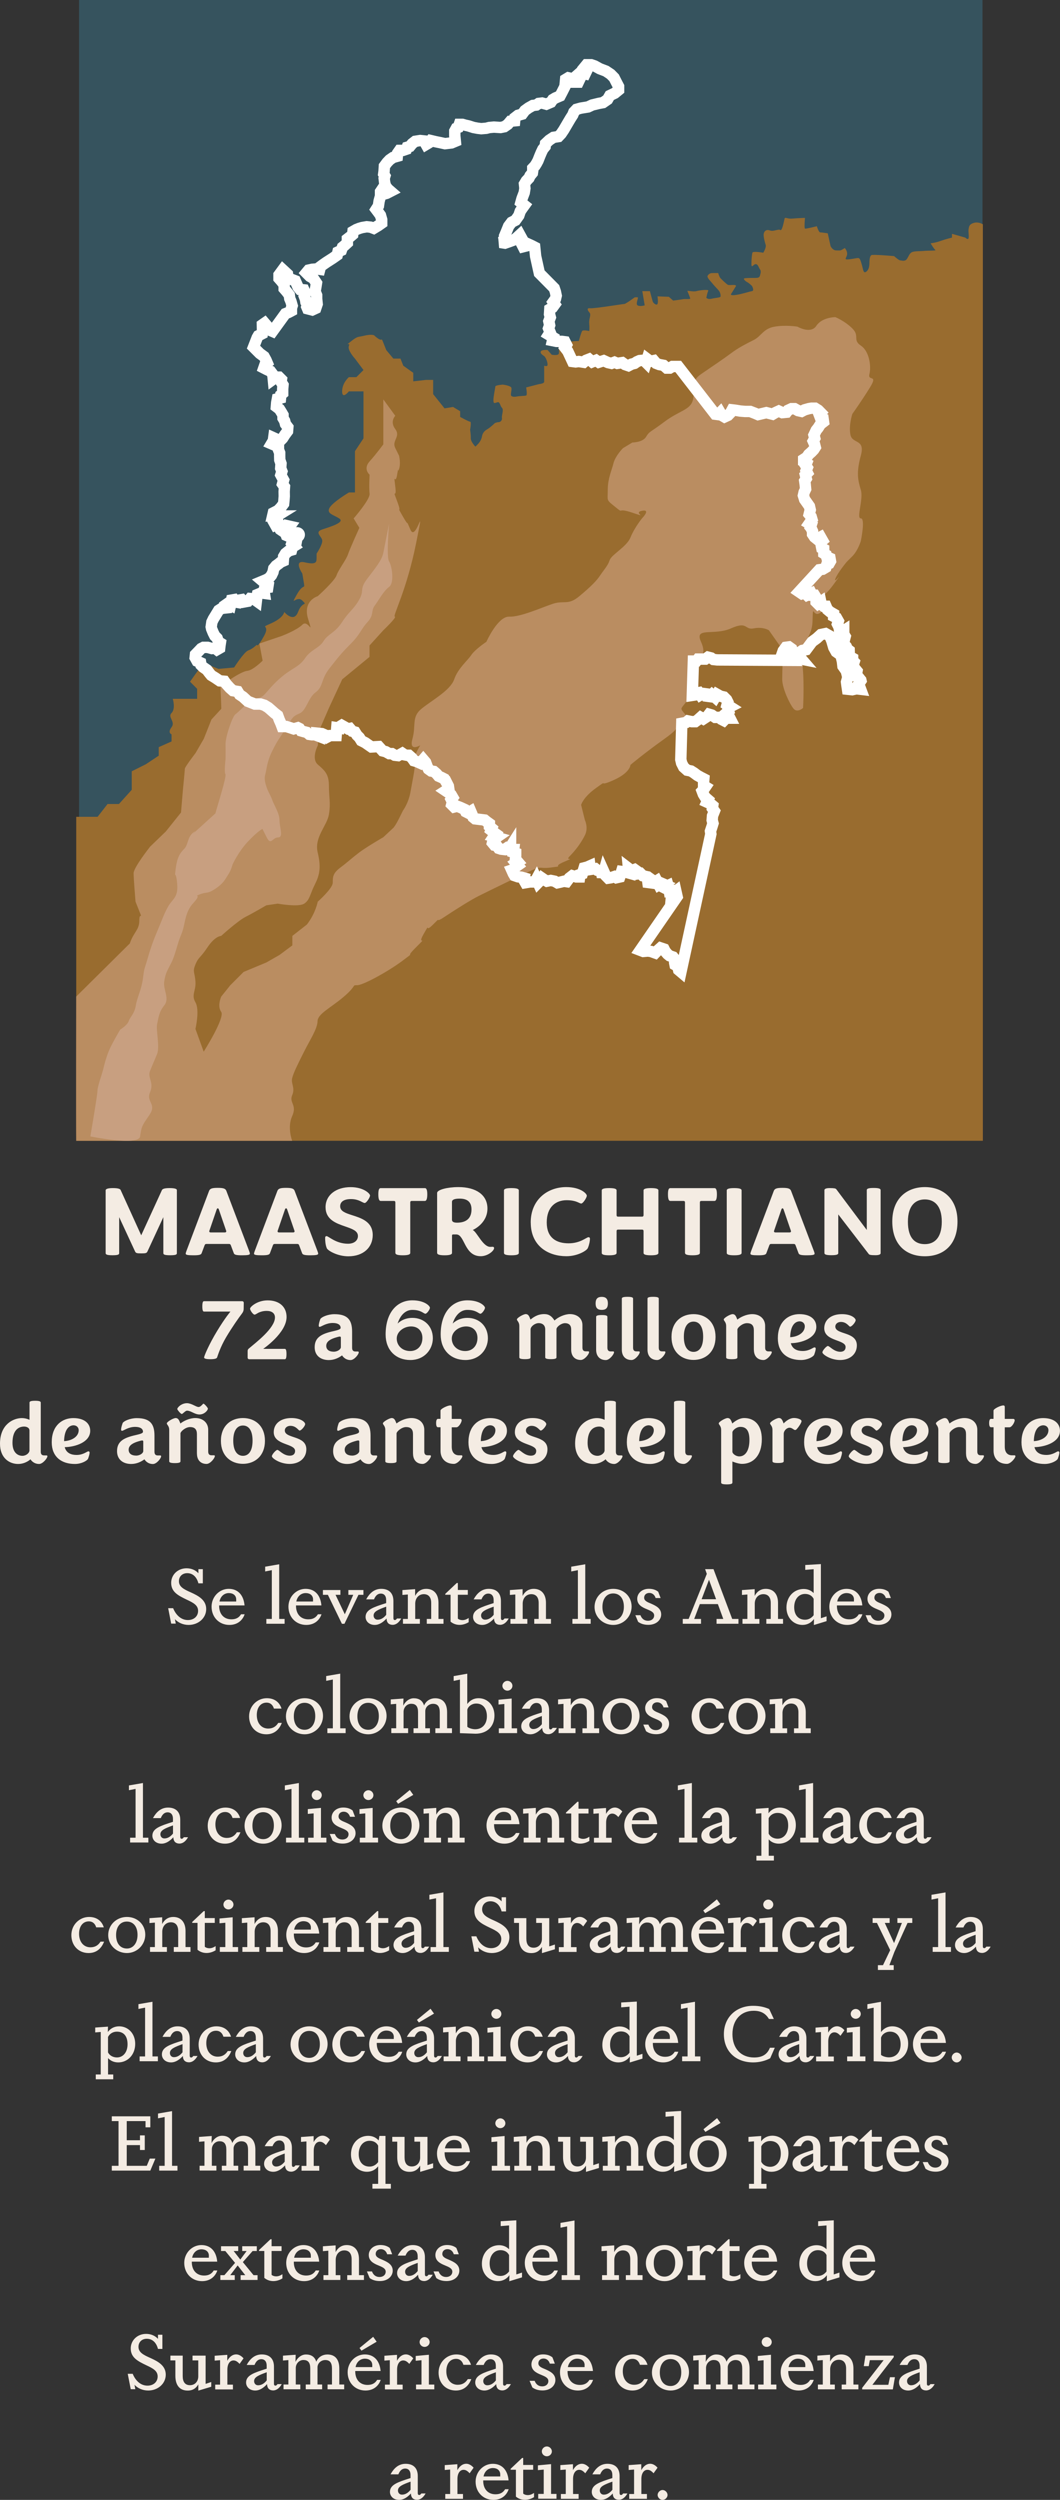 <svg xmlns="http://www.w3.org/2000/svg" viewBox="0 0 232.77 548.57"><rect x="0" y="0" width="232.77" height="548.57" fill="#333333" stroke="none"/><path style="fill:#36535e" d="M17.36 0h198.39v250.17H17.36z"/><path d="M16.74 179.24h4.69l2.19-2.81h2.5l2.81-3.12v-4.06l3.12-1.56 2.81-1.87v-1.87l2.81-1.25v-1.56s-.94-.31 0-1.56-.94-2.19 0-3.12c.94-.94.27-3.12.27-3.12h5.35v-2.19l-1.56-1.56 1.56-2.19 1.56-1.87 3.12 1.25 3.44-.31s2.19-3.44 3.12-3.75 1.87-1.25 1.87-1.25 0 .94 1.56-1.87-1.25-1.56 1.56-2.81 2.9-2.5 2.9-2.5 2.09 2.5 3.03 0 2.19-1.25.94-2.5-2.81 1.56-1.25-1.25 1.87-.94 1.56-2.81l-.31-1.87s-2.07-3.05.53-2.46c2.6.59 2.6-.09 2.6-1v-.91s1.25-1.87 1.25-2.81-1.87-1.87 0-2.5c1.87-.62 5-1.56 3.75-2.39-1.25-.83-2.81-1.04-2.19-2.29.62-1.25 4.29-3.44 4.29-3.44h1.33V99l1.87-2.81V85.88h-3.21s-1.48 1.87-1.48 0 1.48-3.12 1.48-3.12h1.65l1.56-1.56-1.87-2.5s-1.73-1.87-1.33-2.81c.4-.94-1.16.31.4-.94s1.56-.94 2.81-1.25c1.25-.31 2.19-.31 2.5 0s-1.25-.94.31.31.94-.31 1.56 1.25l.62 1.56 1.56 1.87h1.56l.62 1.56 2.19 1.56v1.87l2.77-.31h1.6v3.12l2.5 3.12 1.87-.31 1.56.94v1.25s1.87 1.04 2.19 1.04 0 1.77 0 1.77.17 1.25.14 1.77.28 1.04.69 1.56.26.42.8-.1.86-1.15.97-1.77.42-1.15 1.15-1.56c.73-.42 1.67-1.35 1.67-1.35s.42-.21.83-.21.83-.42.73-.94.45-1.77.02-2.19c-.43-.42-.43-1.35-.95-1.25s-.94.52-.94-.42.42-2.71.42-3.02 1.64-.42 1.64-.42 1.79.21 1.9.73-.31 1.56 0 1.77.73.21 1.25.1 1.67-.1 1.98-.21 0-1.77 0-1.77l2.81-.73s1.15-.1 1.15-.52v-3.54s.62.31.73-.1c.1-.42-.31-1.67-.73-1.98s-.94-.62-.73-1.04c.21-.42 1.47-.31 1.47-.31l.92 1.04s1.15.21 1.46-.1c.31-.31 0-1.35 0-1.67s-.83-.21-.83-.83.1-1.15.1-1.15l2.19.94s1.04 0 1.51-.1 1.51-.1 1.51-.1.52-1.87.73-2.19 1.56 0 1.56 0 .1-.52 0-1.67.51-1.87.05-2.39-.64-1.04.18-.94c.82.1 7.17-.94 7.48-.94s2.29-1.46 2.29-1.46h.62c.31 0-.52 1.46 0 1.77s1.56 0 1.56 0l-.52-3.12h1.67s.52 1.98.62 2.29.83.94 1.04.52 0-1.67 0-1.67l2.5.1.94.83s1.67-.21 2.19-.31 1.67.1 1.56-.21c-.1-.31-.52-1.35-.62-1.56s1.25.21 1.98 0 2.81-.43 2.6-.06c-.21.37-.42 1.52-.42 1.52s.31.42 1.15.21c.83-.21 1.98-.21 1.98-.52s0-.83-.52-1.41c-.52-.57-.94-.99-1.35-1.51s-1.25-1.25-.94-1.67.62-.52 1.04-.52h1.25s.21.83.52 1.15 1.35 1.35 1.67 1.46 1.98-.21 1.67.31-1.04 1.67-1.04 1.67-.34.42 1.08.21c1.42-.21 2.88-.73 3.5-.83s0-1.15 0-1.15-.62-.62-1.04-.83-.94-.73-.62-.83 2.19-.1 2.6-.1.73-.1.83-.52c.1-.42.31-.94 0-1.35-.31-.42-.42-1.15-.94-1.15s-.94 1.04-.94 0 .1-2.08.21-2.5c.1-.42 2.39 0 2.39 0s.73-1.15.52-1.77-.52-1.87-.42-2.39.52-1.04 1.35-.73c.83.31 1.87-.4 2.29-.09s.83-2.09.94-2.51.62.1 1.67 0c1.04-.1 2.81-.16 2.81-.16s-.21 2.25 0 2.35 2.6-.52 2.6-.52.42 1.35.73 1.35 1.67.21 1.67.21l.62 2.81s.42.94 1.25.94.83.1 1.35-.21l.52-.31s.52.52.52 1.25-.73 1.25 0 1.25 1.98-.31 2.39-.31.52.42.83 1.46.31 1.98.94 1.56c.62-.42.73-1.25.73-1.98s.1-1.46.42-1.67 5 .21 5 .21 1.04.94 1.35.94 1.04.31 1.46-.31c.42-.62.52-1.15 1.04-1.46.52-.31 1.77-.21 2.71-.31s2.81 0 2.5-.21-1.04-1.46-1.04-1.46 1.04-.1 2.19-.52c1.15-.42 2.5-.73 2.5-.73v-.83l2.92.83s.62.62.73.1-.1-1.46 0-1.98.1-1.04 1.15-1.35 1.98.31 1.98.31v201.11H16.74v-71.09Z" style="fill:#996c2f;fill-rule:evenodd"/><path d="m84.16 87.62 2.64 3.62s-1.25 1.25 0 2.92-.83 2.5 0 4.16l.83 1.67s.42 1.67 0 2.92 0-1.25-.42 1.25-.83-.83-.42 2.5c.42 3.33-.83 0 .42 3.33s-.42.42 1.25 3.33c1.67 2.92.42 0 1.67 2.92s3.33-7.5 1.25 2.92c-2.08 10.41-5.2 16.05-4.68 16.15.52.1-2.54 3.01-2.54 3.01l-3.02 3.33v2.5l-5.99 4.92-2.92 6.29-2.41 5.55v2.61s-1.58 2.94 0 4.28c1.58 1.34 2.41 2.17 2.41 4.67s.42 3.75 0 6.25-3.26 5-2.47 8.33c.8 3.33.41 5-.64 7.08-1.06 2.08-1.06 3.33-2.31 4.16-1.25.83-5.83 0-5.83 0l-2.5.37s-2.92 1.71-4.58 2.55-5.33 4.16-5.33 4.16-1.34 0-3 2.5c-1.67 2.5-1.96 2.08-2.65 3.75s-.15 1.67 0 3.75-.98 2.92 0 4.58c.98 1.67 0 5.83 0 5.83l.98 2.71.83 2.29s4.75-7.5 3.84-8.75c-.92-1.25 0-3.33 0-3.33l2-2.5 2.92-2.92 5-2.08 2.92-1.67 2.79-2.08v-2.08l3.2-2.5c1.92-2.5 2.37-5 2.37-5s3.3-2.92 3.3-4.16 0-2.08 1.67-3.33 2.5-2.08 4.16-3.33c1.67-1.25 5.27-3.33 5.27-3.33l2.23-2.08s.42-.42 1.25-2.08l.83-1.67s1.25-1.67 1.67-4.16 1.27-6.15.84-6.75 1.3-3.44 1.3-3.44-2.55 1.57-1.72-1.41c.83-2.97-.24-4.77 1.96-6.58 2.2-1.81 6.37-4.04 7.2-6.46.83-2.42 2.92-4.09 3.75-5.34s3.33-2.92 3.33-2.92 2.5-5.61 5-5.51c2.5.1 7.08-1.99 9.58-2.82 2.5-.83 3.33.42 5.83-1.67 2.5-2.08 3.75-3.33 4.58-4.58s1.67-2.08 2.08-3.33 3.75-2.92 4.58-5c.83-2.08 2.5-4.15 2.5-4.15s2.08-2.1 0-1.68c-2.08.42 1.67 1.67-2.08.42s-1.67.42-3.75-1.25-1.67-1.25-1.67-3.75.83-4.16 1.25-5.83c.42-1.67 2.08-3.33 2.08-3.33l2.08-1.25s2.27 0 3.01-1.25.74-.83 4.07-3.33 5.78-2.54 6.25-4.93c.47-2.38-.69-3.82 1.74-5.49 2.43-1.67 4.93-3.33 6.59-4.58 1.67-1.25 3.33-2.08 5-2.92s2.08-2.5 4.58-2.92c2.5-.42 5 0 5 0s2.92 1.71 4.16-.19c1.25-1.9 4.16-1.9 4.16-1.9s2.08.83 3.75 2.5-.02 2.5 1.86 3.75c1.88 1.25 2.3 4.58 1.88 6.25-.42 1.67 1.96-.06.15 2.88-1.81 2.95-3.9 5.86-3.9 5.86s-.83 2.5-.42 4.58c.42 2.08 3.31.83 2.28 4.58-1.03 3.75-.63 5.41 0 7.5.63 2.08-1.05 6.28 0 6.26 1.05-.02 0 4.98 0 4.98s-.62 2.08-1.86 3.33l-1.25 1.25s-2.08 2.5-2.5 3.75c-.42 1.25 2.36-2.53-.42 1.25-2.77 3.78-3.05 1.73-2.77 3.78.28 2.05 2.36-.03.28 2.05s-1.96-2.42-2.08 2.08c-.12 4.51-3.26 4.98-2.46 8.32.79 3.34.38 10.81.38 10.81s-1.25 1.14-2.08.17c-.83-.97-2.5-4.45-2.5-6.46s.2-6.33.2-6.33l-3.12-4.42s-1.25-.83-3.33-.42-1.25-1.67-5 0-8.1-.39-6.59 2.92c1.51 3.31-.69 3.74-.69 3.74s-2.03 1.59-1.13 4.51-2 5.43-2.42 6.29c-.42.86 2.58 1.98.04 3.3-2.54 1.31.79.18-3.79 3.46-4.58 3.27-7.5 5.74-7.5 5.74s0 1.7-3.75 3.36c-3.75 1.67-.83-.42-3.75 1.67-2.92 2.08-3.33 3.75-3.33 3.75l.83 3.33s.83 1.67 0 3.33c-.83 1.67-2.08 3.33-3.33 4.58s1.67 0-1.25 1.25.42.83-2.92 1.25c-3.33.42-1.04-.95-7.18 2.02-6.14 2.98-6.98 3.39-8.64 4.22-1.67.83-5 2.92-7.5 4.58-2.5 1.67-.42-.42-2.5 1.67-2.08 2.08-.42-.83-2.08 2.08s1.25 0-1.67 2.92.43.42-2.92 2.92c-3.34 2.5-8.75 5.41-10 5.41s0 0-2.92 2.5-5.76 3.75-5.8 5.41c-.03 1.67-1.7 4.16-2.95 6.66-1.25 2.5-2.32 4.58-2.62 5.83-.3 1.25.71 2.08 0 3.75s1.13 2.08 0 4.58 0 5.41 0 5.41H16.74c-.06-3.51 0-31.65 0-31.65l11.77-11.66c.83-2.5 2.08-2.92 2.08-5s.83 0 0-2.08l-.83-2.08s-.42-5-.42-6.25 3.63-5.83 3.63-5.83l3.45-3.33 3.33-4.16.42-5s.42-4.21.42-4.6 2.35-3.44 2.35-3.44l1.82-3.14 1.67-4.22 2.17-2.36c-.09-3.06-.25-6.13-.25-6.13l2.24-.33s2.5-1.73 3.75-1.87c1.25-.14 3.33-2.22 3.33-2.22l-.71-3.76 4.87-1.65s3.33-1.25 4.58-2.5 2.5 2.8 1.25-1.25c-1.25-4.04 2.12-5 2.12-5s3.71-3.33 4.13-4.58c.42-1.25 2.08-3.33 2.5-4.58s2.5-5.83 2.5-5.83l-1.25-2.07s3.66-4.18 3.5-5.43c-.16-1.25 0-4.16 0-4.16s-1.5-1.25 0-2.92 3.02-3.75 3.02-3.75v-9.87Z" style="fill:#ba8d61;fill-rule:evenodd"/><path d="M47.31 178.46c.31-1.25 2.5-8.06 2.19-8.56s.03-3.31.03-3.31.03-1.55 0-3.27 1.53-6.13 2.16-6.58c.62-.45 1.87-1.7 2.81-2.64.94-.94 2.5-.62 3.44-1.56s1.87-2.32 4.06-4.13c2.19-1.81 3.75-2.12 5-3.99s3.12-2.19 4.06-3.75 2.5-1.75 4.06-4.16 2.5-2.71 3.75-4.9-.09-2.19 1.83-4.69c1.92-2.5 3.17-4.06 3.48-5.62.1-.52.28-1.4.46-2.34.37-1.88.79-3.99.79-3.99s-.62 7.27 0 8.21 1.25 4.69 0 5.62c-1.25.94-2.19 2.81-3.12 4.06-.94 1.25-.09 1.99-1.61 3.65s-1.52 2.6-3.7 4.78c-2.19 2.19-2.81 3.04-4.69 5.42-1.87 2.39-1.29 3.95-2.99 5.2-1.7 1.25-2.01 4-3.57 4.66-1.56.65-1.56.97-3.12 3.46-1.56 2.5-1.56 2.2-2.81 4.69s-1.25 4.11-1.56 5.17c-.31 1.06 0 2 .31 2.94s.94 1.87 1.25 2.81c.31.94 1.56 2.81 1.56 4.37s.94 3.75-.31 3.75-1.56 1.87-2.5 0l-.94-1.87s-.94.42-3.12 2.71-3.44 5.1-3.44 5.1-.31 1.25-.94 2.19-.94 1.87-2.81 3.12-1.87.62-3.44 1.25c-1.56.62.63-.31-1.4 1.87-2.04 2.19-1.72 4.69-2.66 6.87-.94 2.19-1.25 4.37-2.19 6.25-.94 1.87-1.25 2.19-1.56 4.06-.31 1.87 1.25 3.75 0 5.31-1.25 1.56-1.25 2.81-1.56 4.06s.62 5 0 6.56c-.62 1.56-.94 2.19-1.56 3.75-.62 1.56.94 2.5 0 4.69-.94 2.19 1.57 2.5-.15 5s-1.71 2.5-2.03 4.69c-.32 2.19-10.93 0-10.93 0s1.56-9.06 1.56-10 .94-3.44 1.25-4.69.62-2.5 1.25-4.06 2.5-4.69 2.5-4.69 1.56-.94 1.87-1.87c.31-.94 1.25-1.56 1.56-3.44.31-1.87 1.25-3.44 1.56-5.93.31-2.5.31-1.87.94-4.06.62-2.19 1.25-4.06 2.19-6.25s1.56-4.06 2.5-5.62c.94-1.56 2.19-1.87 1.87-5-.31-3.12-.62-.62-.31-3.12s.94-3.44 1.87-4.37c.94-.94.63-2.55 2.04-3.62 1.4-1.07-2.04 2.06 1.4-1.07l3.44-3.12Z" style="fill:#c89f80;fill-rule:evenodd"/><path d="m189.04 149.26-.42-.52-.62-.32.19-1.16-.52-.63-.32-.74.2-.63-.32-.32v-.52l-.74-.42v-.63l-.02-.63-.42-.32-.21-.53-.73-.84.3-.63.19-.74-.32-.53v-.74l-.83.53-.12-.84-.11-.53-.32-.63.2-.63-.42-.74-.62-.32v-.53l-.73-.42-.63-.52-.32-.74h-.51l-.52-.42-.11-.53-.61.42-.42-.42v-.95l-.33-.53h-.52l-.21-.42-.92.42-.53-.53-.61.21-.62-.42 4.46-4.85.72-.1.71-.42.2-.63.51-.21.3-.53-.11-.63-.73-.32-.11-.42-.52-.32-.02-.95-.42-.21-.11-.53-.12-.84.38-.32-.42-.74-.82.42-.52-.42-.42-.63v-.63l-.33-.74-.13-.16.17-.53-.44-.26.61-.88-.18-.62-.44-.53.24-.97-.18-.79-.62-.88-.44-.62-.27-.88.16-.71.33-.7-.1-1.06-.1-.71.34-.53-.19-.79.43-.44-.27-.53.25-.62-.35-.53.17-.44-.61-.35v-.53l.68-.44.42-.62.6-.53.51-.53.34-.53-.18-.71-.27-.62.34-.62-.18-.71.5-1.06.42-.53.5-.79.68-.53-.1-.71-.61-.26-.27-.71.34-.35-.52-.53-.7-.44h-.78l-.58.1-.93.26-.67.35-.76-.17-.77-.43h-.68l-.76.35-.33.43-.93.09-.77-.35-.76.35-.59.35-1.39-.35-1.82.43-.6-.26-1.11-.43h-1.1l-1.1-.09-1.02-.17-.76-.09-.33.61-.58.6-.76.35-.6-.35-.35-.6-.42.43-.68-.09-8.11-10.47h-1.27l-.59.35h-.68l-.68-.6-.94-.17-.68-.26-.52-.61-.76.17-.69-.52-.24.78-.52-.52-.93.09-.59.26-.5.35-.67.17-.67.35-.76-.26-.6-.43-1.1.17-.6-.26-.67.26-.76-.17-.94-.43-1.09.35-.6-.43-.84.35-.69-.6-.67.26-.5.43-1.1-.17-.68.09-.68-.09-1.05-2.25-.6-.78.33-.61-.35-.69-.68-.09h-1.19l-.85-.17.16-.69-1.02-.61.33-.52-.35-.86.24-.69-.18-.86.33-.87-.18-.69.07-1.12.59-.35.5-.69-.35-.52.5-.69.16-.69-.18-.87-.26-.78-3.26-3.29-.82-3.72-.2-1.99-.68-.35-.77-.35-.42.43-.67.17-.35-.69.5-.35-.35-.61-.52-.95-.75.69-.58.43-.93.35-1.01.35-1.1-.17.51-.17.5-.61v-.61l.4-.95.49-1.21.66-.87.84-.43.74-1.04.32-.95.41-.61.5-.69-.77-.61.24-.86.49-1.3.15-.95-.1-.95.41-.69.58-.61.25-.52.5-.61.08-.52v-.52l.49-.52.33-.52.33-.61.41-1.04.33-.78.33-.69.5-.61.08-.61.83-.78.92-.61 1.1-.17.58-.61.58-.86 1.07-1.82.41-.69.5-.78.24-.61.58-.61.93-.26 1.6-.26.92-.43 1.44-.35.93-.17 1-.69.49-.86 1.09-.52.84-.69v-.78l-.54-1.04-.44-.87-.77-.78-1.03-.69-1.36-.52-1.11-.61-.76-.26h-1.02l-.5.61.52.69-.33.69-1.1-.26-.59.52.52.87-.33.69h-1.01l-.44-.78-.76-.17-.58.35-.15 1.56-.66 1.3-.41.78-1.01.43-.59.35-.41.6-1.01.43-.93-.26-.76.09-.5.35-.76.09-.93.52-.83.6-.58.78-.92.26-.67.52-.07.69-.93.09-.58.69-.75.52-.85.17-1.44-.09-1.02.09-.67.17-1.1.09-.76-.09-.93-.17-1.1-.35-.76-.17-.59-.17h-.68l-.24.69-.42.17-.33.61v1.04l.12 1.21-.84.35-1.43.17-1.19-.26-.85-.17-1.1-.26-.42.52-.59.35-.44-.78-.85-.09-1.1.17-.67.52-.5.61-.59.17-.16.43-.76.26h-.76l-.42.6-.07.69-.93.26-.75.52-.58.61-.58.78-.07 1.13-.08.6.26.43-.16.52.1.86.18.78.52.69.6.52-.84.43-.59.17.07-.78-.43-.35-.41.61v.95l-.31 1.12-.15 1.04-.5.78.52.69.43.6.27.95v.78l-.74.52-1.01.61-.68-.26-.85-.09-1.01.17-.59.17-.67.26-.75.43-.07.69-.5.43-.67.52v.87l-.66.61-.42.34-.24.69-.75.35-.16.69-.5.35-.5.35-.67.43-.67.43-.75.52-.58.43-.16.61-.59-.09-1.1.09-.76.17-.5.6.77.78.77.43.69 1.04-.15.95-.16.87.35.87v.78l.11 1.13-.32.95-.76.35-1.02-.26-.18-.43.16-.52-.35-.52-.09-.6-.26-.69.25-.61-.35-.78-.85-.09-.43-.52-.61-1.38-.93-.35-.69-.43-.09-.69-1.03-.95-.83 1.13v.78l.53.6.6.78v.87l.53.61.6.78.1.78.26.61.27.95-.16.52v.61l-.66.35-.67.26-2.82 3.89-.6-.26-.61-.95-.52-.61-.5.35.02 1.12-.07.87-.84.43-.25.43-.81 2.08.69.69.69.69.94.69.43.78.26.61-.5.43-.24.69.68.35.77.35.52.69.1 1.04.59-.43h.68l.52.52-.08.52.43.69-.07.87v.95l-.41.35-.07.69-.68.17-.16.87-.07.87.68.52.43.69.35.6v.69l.36.61.18.69.52.69-.07.87-.58.78-.5.78-.42.43-.76-.17-.77-.35-.08.61-.41.69.6.26.93.35v.69l.27.69v.78l.02.78.27.78-.07 1.04.27.69-.24.78.61 1.12-.24.87.43.61-.07 1.04.02 1.04-.07.95-.07.69-.58.78-.66.69-1.01.52-.16.69h.93l-.84.52v.52l.53.95.59-.26.09.61.35.61.51.35.33-.69.5-.52.76.17-.5.69-.5.61.26.69.6.26.84-.34.75-.43c.22-.1.46-.03.59.17.18.27-.1.71-.41.69l-.16.87-.76-.17-.24.69.52.61-.42.26-.16.61-.59.17-.75.6-.41.69-.07.95-.59.26-.42.35-.59.43-.5.61-.16.78-.33.69-.5.6-.59.35-.84.35.51.43.68.43-.08.52-.68.09-.16.61.09.6-.68-.09-.84.35-.16.78-.07.6-.6-.43-.76-.08-.5.6-.93.17-.43-.52-.51.09-.33.52-.51-.09-.35-.52-.51.09-.08.43-.16.69-.34-.17-.34-.17-.5.35.09.6-.85.09-.67.43-.58.95-.58.95-.33.69-.15 1.04.09.43.35.86.35.69.52.52.27.78.43.26-.08.52-.07.61-.59.34-.43-.34-.68.09-.93-.26h-.93l-.5.26-.58.61-.67.69-.07.69.43.78.77.35.09.52.43.43.86.6.52.69.43.52.85.52 1.02.69 1.02.09.43.61.78.86.68.6 1.02.17.43.69.77.52 1.03.95 1.53.6h1.27l.85.26.85.52.69.6.69.61.68.52.35.95.35.78.26.69h.93l.85.26.77.26.93-.26.34.17.35.52.6.17.68.17.51.43.59.09h.68l.68.26-.09-.6.93.09.6.26.51.52.67-.35h1.35l.14-1.73.59.09.08-.35.42-.26.77.43.6.35.42-.09.52.61.6.17.43.69.52.52.43.69.85.43 1.37.95 1.61-.09.86.95.68.17.77.43h.59l.6.35.76.09.92-.52.51.35.51.09h.42l.69.61.43.6.6.17.77.35.67-.78.52.61.35.95.26.52.6.43.6.09.6.52.43.52.6.26.68.35.35.61h.04l.48.95.09.61-.67.43.77.52.43.35.35.6-.33.43.26.52-.16.61.52.52.67-.17.68.26.94.43.26.52.51.26.59-.35.26.61.26.69.43.35 2.12.26.43.35.6.43v.61l.52.43-.16.43.43.34.6.43-.41.61.6.17-.75.52-.16.69.43.52.51.09.43.6.51.17.76.09.5-.34.51.26.33-.52v.6h.68l-.07.61.51.17v.61l-.06.69.52.61-.42.26.43.52-.5.35-.33.52-.5.17.35.78.26.43.76.26.76.09.59.17-.08.43.35.61 1.01-.17h1.1l.33-.61.35.78.42-.43.41-.6.51.35.6.35.85-.17.85.17.6.35.76-.17.67-.17.6.09.58-.78.67-.52.85.26h.76l.08-.52.51-.17.16-.52.24-.78.67-.17.59-.26.1.78 1.1-.17.43.35.85.17.27 1.3.32-1.13.35.78.6.61.59-.09.76-.26.43.26.76-.17.24-.69.16-.52.68.09.94.26-.1-1.04.68.52.67-.26.6.43.09.52.59-.09.52.52.76.17.26.6.09.69.68.09.25-.61.6.43.42-.26.44.87.59-.35.6.26-.59.43.51.26.92-.43.18.61.1.61.59-.09-.07.78.92-.69.27 1.21-8.11 11.76.68.26 1.01-.09.68.09.94.34.58-.6.58-.52.77.26.26.52.52.6.43.35.76.26.35.43v.78l.1.52.6.35.18.78.51.43 6.57-30.28-.09-.6.32-.95.24-.78-.18-.69.07-.95.41-1.04-.43-.6.08-.6-.51-.43-.77-.35.24-.52-.6-.52-.43-.69-.26-.69.33-.35.41-.6-.43-.26v-.69l.06-.78-.68-.35-.77-.43-.69-.52-.68-.43-.85-.17-.77-.69-.44-.87-.18-.78.22-7.96.93-.17.42-.35.85.17h.76l.59-.43.58-.52.6.35.92-.6.33-.43.59.17.77.52h1.02l.35.43.51.26.5-.52h.85l-.35-.69-.43-.43.5-.43-.18-.69.51-.26-.68-.43.16-.6-.26-.52-.6-.6-.76-.17-.77-.43-.41.69-.68-.6-.42.43-.68-.09-.18-.52-.68-.09-.59.35-.34-.52-.42.08-.41.43-.59.09.23-7.53h.68l.33-.43h1.61l.59-.43.68.17.51.35.85.09 15.45.09-.69-.61-.09-.52-.43-.26.24-.69.58-.78.67-.09.6.43.27.87.35.78.68.43.85.17-.37-.43-.18-.95.75-.52.84-.17 1.3-1.74 1.02-.74.92-.84 1.02-.21.94.53.43 1.05.43 1.47.53.95 1.04.74.33 1.37.12 1.05.74 1.05.33 1.37-.29 1.05.11.84.11.74 1.03.11.92-.21.93.11-.43-1.16.5-.74Z" style="fill-rule:evenodd;fill:none;stroke:#fff;stroke-linecap:round;stroke-line:round;stroke-width:2.5px"/><path d="M23.2 274.97v-13.8c.04-.24.37-.46 1.61-.46s1.61.22 1.69.44l4.51 9.92 4.55-9.92c.11-.22.44-.44 1.67-.44s1.61.2 1.61.44v13.82c0 .29-.11.48-1.47.48s-1.5-.2-1.5-.48v-7.88l-3.5 7.55c-.18.33-.33.4-1.34.4s-1.19-.07-1.36-.4l-3.5-7.55v7.88c0 .29-.15.48-1.47.48s-1.5-.2-1.5-.48Zm22.13-2c-.22 0-.31.07-.4.29l-.66 1.76c-.13.33-.57.44-1.8.44-1.32 0-1.69-.11-1.69-.35 0-.18.07-.31.15-.57l4.97-13.18c.2-.55.66-.7 1.91-.7s1.72.15 1.91.7l5 13.18c.09.26.15.4.15.57 0 .24-.4.35-1.72.35-1.23 0-1.67-.11-1.8-.44l-.66-1.76c-.09-.22-.18-.29-.4-.29h-4.97Zm4.05-2.53c.22 0 .31-.09.31-.29l-1.61-4.69c-.04-.13-.11-.31-.26-.31s-.22.18-.26.31l-1.61 4.69c0 .2.09.29.31.29h3.12Zm10.95 2.53c-.22 0-.31.07-.4.29l-.66 1.76c-.13.33-.57.44-1.8.44-1.32 0-1.69-.11-1.69-.35 0-.18.07-.31.15-.57l4.97-13.18c.2-.55.66-.7 1.91-.7s1.72.15 1.91.7l5 13.18c.09.26.15.4.15.57 0 .24-.4.35-1.72.35-1.23 0-1.67-.11-1.8-.44l-.66-1.76c-.09-.22-.18-.29-.4-.29h-4.97Zm4.05-2.53c.22 0 .31-.09.31-.29l-1.61-4.69c-.04-.13-.11-.31-.26-.31s-.22.18-.26.31l-1.61 4.69c0 .2.09.29.31.29h3.12Zm7.37 3.43c-.33-.77-.35-1.83-.35-2.25 0-.24.11-.37.31-.37.44 0 2.05 1.67 4.71 1.67 1.41 0 2.18-.75 2.18-1.69 0-1.17-1.32-1.58-2.82-2.11-1.98-.68-4.29-1.5-4.29-4.22s2.38-4.4 5.5-4.4c2.9 0 4.27 1.45 4.27 1.83 0 .44-.79 1.65-1.17 1.65-.46 0-1.23-.86-3.01-.86-1.56 0-2.38.59-2.38 1.58 0 1.08 1.14 1.47 2.51 1.92 2.07.66 4.64 1.41 4.64 4.4 0 2.66-2 4.66-5.37 4.66-2.33 0-4.51-1.23-4.73-1.8Zm15.07 1.08v-11.09c0-.22-.11-.33-.33-.33h-2.9c-.29 0-.51-.33-.51-1.45s.22-1.36.51-1.36h9.73c.26 0 .51.26.51 1.36s-.24 1.45-.51 1.45h-2.9c-.22 0-.33.11-.33.33v11.09c0 .26-.29.51-1.63.51s-1.63-.24-1.63-.51Zm9.17 0v-13.18c0-.66 2.13-1.28 4.69-1.28 3.87 0 6.36 1.72 6.36 4.71 0 3.34-3.23 4.71-3.23 4.71.92.4 2.22 3.7 3.85 3.7.15 0 .37-.02.53-.02.2 0 .31.11.31.29 0 .59-1.39 1.78-2.93 1.78-3.65 0-3.48-4.75-5.35-4.78h-.7c-.18 0-.26.07-.26.26v3.81c0 .26-.33.51-1.63.51s-1.63-.24-1.63-.51Zm4.38-6.65c1.63 0 3.17-.64 3.17-2.9 0-1.83-1.14-2.38-2.62-2.38-1.14 0-1.67.26-1.67.7v3.92c0 .44.33.66 1.12.66Zm10.3 6.65v-13.73c0-.26.26-.51 1.63-.51s1.63.24 1.63.51v13.73c0 .26-.29.51-1.63.51s-1.63-.24-1.63-.51Zm5.87-6.67c0-5.11 3.76-7.79 7.79-7.79 3.19 0 4.53 1.45 4.53 1.89s-.84 1.72-1.21 1.72c-.48 0-1.01-.73-3.23-.73-2.33 0-4.36 1.43-4.36 4.88s2.2 4.58 4.8 4.58 3.92-1.34 4.36-1.34c.22 0 .33.11.33.35 0 .42-.13 1.25-.46 2.02-.22.57-2.25 1.8-4.71 1.8-3.98 0-7.83-2.22-7.83-7.39Zm15.6 6.67v-13.73c0-.26.26-.51 1.63-.51s1.63.24 1.63.51v5.43c0 .22.11.33.33.33h5.26c.22 0 .33-.11.33-.33v-5.43c0-.26.26-.51 1.63-.51s1.63.24 1.63.51v13.73c0 .26-.29.51-1.63.51s-1.63-.24-1.63-.51v-4.8c0-.22-.11-.33-.33-.33h-5.26c-.22 0-.33.11-.33.33v4.8c0 .26-.29.51-1.63.51s-1.63-.24-1.63-.51Zm18.28 0v-11.09c0-.22-.11-.33-.33-.33h-2.9c-.29 0-.51-.33-.51-1.45s.22-1.36.51-1.36h9.73c.26 0 .51.26.51 1.36s-.24 1.45-.51 1.45h-2.9c-.22 0-.33.11-.33.33v11.09c0 .26-.29.51-1.63.51s-1.63-.24-1.63-.51Zm9.17 0v-13.73c0-.26.26-.51 1.63-.51s1.63.24 1.63.51v13.73c0 .26-.29.51-1.63.51s-1.63-.24-1.63-.51Zm9.75-1.98c-.22 0-.31.07-.4.29l-.66 1.76c-.13.33-.57.44-1.8.44-1.32 0-1.69-.11-1.69-.35 0-.18.07-.31.15-.57l4.97-13.18c.2-.55.66-.7 1.91-.7s1.72.15 1.91.7l5 13.18c.09.26.15.4.15.57 0 .24-.4.35-1.72.35-1.23 0-1.67-.11-1.8-.44l-.66-1.76c-.09-.22-.18-.29-.4-.29h-4.97Zm4.05-2.53c.22 0 .31-.09.31-.29l-1.61-4.69c-.04-.13-.11-.31-.26-.31s-.22.18-.26.31l-1.61 4.69c0 .2.09.29.31.29h3.12Zm7.65 4.53v-13.82c0-.24.31-.44 1.14-.44 1.06 0 1.32.07 1.47.26l6.69 8.93v-8.74c0-.26.18-.48 1.5-.48s1.54.22 1.54.48V275c0 .24-.31.44-1.14.44-1.06 0-1.34-.09-1.47-.26l-6.69-8.69v8.47c0 .26-.18.48-1.5.48s-1.54-.22-1.54-.48Zm14.9-6.93c0-5.11 3.26-7.55 7.15-7.55s7.17 2.44 7.17 7.55-3.04 7.63-7.17 7.63-7.15-2.53-7.15-7.63Zm10.87.04c0-3.65-1.76-4.88-3.72-4.88s-3.72 1.23-3.72 4.88 1.58 4.93 3.72 4.93c2.02 0 3.72-1.28 3.72-4.93ZM44.82 297.87c0-.32 1.1-2.91 2.85-5.79 1.75-2.89 2.93-4.27 2.93-4.27h-5.79c-.21 0-.38-.17-.38-1.14s.17-1.14.38-1.14h8.36c.21 0 .36.13.36.38s-.02 1.29-.02 1.29c0 .38-.09.68-.42 1.1-.63.82-2.11 2.91-3.44 5.15-1.29 2.19-1.82 3.99-1.98 4.43-.08.19-.38.38-1.44.38s-1.41-.15-1.41-.38Zm9.56 0v-1.35c0-.4.15-.51.36-.68 1.35-1.16 5.64-4.37 5.64-6.74 0-.91-.67-1.44-1.81-1.44-.83 0-1.41.21-1.82.4-.4.21-.65.42-.85.42-.32 0-.99-.93-.99-1.31s1.56-1.82 3.86-1.82c2.62 0 4.16 1.46 4.16 3.65 0 3.5-5.13 6.99-5.13 6.99h4.73c.21 0 .38.17.38 1.14s-.17 1.14-.38 1.14h-7.79c-.21 0-.36-.13-.36-.38Zm20.74-.45c-.72.53-1.71 1.03-2.92 1.03-1.77 0-3.1-.97-3.1-2.81 0-2.13 1.42-2.95 4.18-3.55.99-.23 1.52-.4 1.52-.7 0-.67-.59-1.08-1.73-1.08-1.5 0-2.55.85-2.85.85-.17 0-.23-.08-.23-.27 0-.3.13-.84.34-1.41.17-.42 1.6-1.1 3.1-1.1 2.91 0 3.89 1.27 3.89 3.82v3.55c0 .59.27.82.74.82h.53c.13 0 .19.06.19.19 0 .42-.97 1.69-1.8 1.69-1.31 0-1.86-1.03-1.86-1.03Zm-1.88-.8c.93 0 1.61-.57 1.61-.99v-2.11c0-.13-.06-.23-.23-.23-.15 0-.48.08-.89.21-.97.3-2.09.78-2.09 1.82 0 .87.68 1.29 1.6 1.29Zm11.44-3.78c0-4.92 2.58-7.5 5.87-7.5 2.7 0 3.86 1.25 3.86 1.63s-.66 1.31-.99 1.31c-.42 0-.91-.84-2.87-.84-2.47 0-3.23 3-3.23 3s1.12-1.25 3.23-1.25c2.57 0 4.5 1.8 4.5 4.48 0 2.39-1.8 4.77-4.94 4.77s-5.43-2.11-5.43-5.6Zm5.38 3.63c1.67 0 2.7-1.22 2.7-2.87 0-1.48-.93-2.53-2.49-2.53s-3.15 1.12-3.15 2.66 1.22 2.74 2.95 2.74Zm6.71-3.63c0-4.92 2.58-7.5 5.87-7.5 2.7 0 3.86 1.25 3.86 1.63s-.66 1.31-.99 1.31c-.42 0-.91-.84-2.87-.84-2.47 0-3.23 3-3.23 3s1.12-1.25 3.23-1.25c2.57 0 4.5 1.8 4.5 4.48 0 2.39-1.8 4.77-4.94 4.77s-5.43-2.11-5.43-5.6Zm5.38 3.63c1.67 0 2.7-1.22 2.7-2.87 0-1.48-.93-2.53-2.49-2.53s-3.15 1.12-3.15 2.66 1.22 2.74 2.95 2.74Zm23.28-.29v-4.48c0-.89-.51-1.35-1.35-1.35s-1.88.82-1.88 1.31v6.19c0 .21-.17.4-1.23.4s-1.24-.19-1.24-.4v-6.12c0-.95-.65-1.39-1.42-1.39-.87 0-1.8.76-1.8 1.39v6.12c0 .21-.17.4-1.23.4s-1.24-.19-1.24-.4v-6.9c0-.86-.53-1.12-.53-1.41 0-.36 1.44-1.18 1.94-1.18.61 0 .78.53 1.04 1.2.55-.42 1.48-1.2 3.02-1.2 1.14 0 1.71.57 2.26 1.41.78-.76 2.26-1.41 3.38-1.41 1.48 0 2.75.86 2.75 2.39v4.96c0 .59.27.82.72.82h.53c.15 0 .21.06.21.19 0 .42-.99 1.71-1.82 1.71-1.31 0-2.11-.85-2.11-2.26Zm8.06-10.16c0 1.04-.47 1.42-1.35 1.42s-1.35-.38-1.35-1.42.47-1.44 1.35-1.44 1.35.42 1.35 1.44Zm-.11 9.71c0 .59.27.82.72.82h.53c.15 0 .21.06.21.19 0 .42-.97 1.71-1.8 1.71-1.31 0-2.13-.85-2.13-2.26v-7.22c0-.21.17-.4 1.24-.4s1.23.19 1.23.4v6.76Zm3.17.45v-11.21c0-.21.17-.4 1.24-.4s1.23.19 1.23.4v10.75c0 .59.27.82.72.82h.53c.15 0 .21.06.21.19 0 .42-.97 1.71-1.8 1.71-1.31 0-2.13-.85-2.13-2.26Zm5.64 0v-11.21c0-.21.17-.4 1.24-.4s1.23.19 1.23.4v10.75c0 .59.27.82.72.82h.53c.15 0 .21.06.21.19 0 .42-.97 1.71-1.8 1.71-1.31 0-2.13-.85-2.13-2.26Zm5.27-2.81c0-3.38 2.28-5 4.84-5s4.83 1.62 4.83 5-2.28 5.05-4.83 5.05-4.84-1.65-4.84-5.05Zm6.95-.04c0-2.34-.91-3.32-2.11-3.32s-2.13.99-2.13 3.32.93 3.32 2.13 3.32 2.11-.99 2.11-3.32Zm11.13 2.85v-4.29c0-1.08-.53-1.54-1.5-1.54-1.03 0-2.11 1.01-2.11 1.39v6.12c0 .21-.17.4-1.23.4s-1.24-.19-1.24-.4v-6.9c0-.86-.53-1.12-.53-1.41 0-.36 1.44-1.18 1.94-1.18.55 0 .74.44.97 1.01.02.06.06.11.08.19.61-.51 1.96-1.2 3.27-1.2 1.67 0 2.83 1.04 2.83 2.58v4.77c0 .59.27.82.72.82h.53c.15 0 .21.06.21.19 0 .42-.99 1.71-1.82 1.71-1.31 0-2.11-.85-2.11-2.26Zm5.27-2.51c0-3.76 2.39-5.3 4.73-5.3 2.51 0 3.72 1.24 3.72 2.79 0 2.53-3.32 3.55-5.6 3.59.34 1.29 1.41 1.71 2.6 1.71 1.5 0 2.3-.8 2.6-.8.13 0 .27.08.27.27 0 .3-.13.78-.34 1.35-.15.4-1.39 1.16-2.89 1.16-2.85 0-5.09-1.46-5.09-4.77Zm4.84-3.72c-1.12 0-2.07.99-2.13 3.48 1.67-.08 3.21-.97 3.21-2.41 0-.61-.49-1.06-1.08-1.06Zm4.94 6.82c0-.42.91-1.41 1.2-1.41.4 0 1.31 1.27 2.74 1.27.78 0 1.16-.42 1.16-1.04 0-1.69-4.69-1.21-4.69-4.12 0-1.86 1.52-3.1 3.88-3.1 2.09 0 3.02.91 3.02 1.33s-.84 1.42-1.22 1.42c-.25 0-.74-1.04-2.03-1.04-.7 0-1.22.44-1.22 1.01 0 1.86 4.73 1.03 4.73 4.14 0 1.94-1.54 3.21-3.67 3.21s-3.89-1.25-3.89-1.67ZM0 316.8c0-4.33 3.02-5.62 4.79-5.62.95 0 1.69.38 1.69.38v-3.78c0-.21.17-.4 1.23-.4s1.24.19 1.24.4v10.77c0 .59.27.82.72.82h.53c.15 0 .21.06.21.19 0 .42-1.01 1.69-1.82 1.69-1.33 0-1.9-1.03-1.9-1.03s-1.04 1.03-2.72 1.03c-1.88 0-3.97-1.27-3.97-4.45Zm6.46-2.98c0-.4-.47-.78-1.16-.78-1.18 0-2.56.74-2.56 3.57 0 2.17 1.18 2.85 2.17 2.85.89 0 1.56-.68 1.56-1.16v-4.48Zm4.9 2.66c0-3.76 2.39-5.3 4.73-5.3 2.51 0 3.72 1.23 3.72 2.79 0 2.53-3.32 3.55-5.6 3.59.34 1.29 1.41 1.71 2.6 1.71 1.5 0 2.3-.8 2.6-.8.13 0 .27.08.27.27 0 .3-.13.78-.34 1.35-.15.4-1.39 1.16-2.89 1.16-2.85 0-5.09-1.46-5.09-4.77Zm4.84-3.72c-1.12 0-2.07.99-2.13 3.48 1.67-.08 3.21-.97 3.21-2.41 0-.61-.49-1.06-1.08-1.06Zm15.53 7.46c-.72.53-1.71 1.03-2.93 1.03-1.77 0-3.1-.97-3.1-2.81 0-2.13 1.42-2.94 4.18-3.55.99-.23 1.52-.4 1.52-.7 0-.67-.59-1.08-1.73-1.08-1.5 0-2.55.86-2.85.86-.17 0-.23-.08-.23-.27 0-.3.13-.84.34-1.41.17-.42 1.6-1.1 3.1-1.1 2.91 0 3.89 1.27 3.89 3.82v3.55c0 .59.27.82.74.82h.53c.13 0 .19.06.19.19 0 .42-.97 1.69-1.8 1.69-1.31 0-1.86-1.03-1.86-1.03Zm-1.88-.8c.93 0 1.61-.57 1.61-.99v-2.11c0-.13-.06-.23-.23-.23-.15 0-.48.08-.89.21-.97.3-2.09.78-2.09 1.82 0 .87.68 1.29 1.6 1.29Zm13.39-.44v-4.29c0-1.08-.53-1.54-1.5-1.54-1.03 0-2.11 1.01-2.11 1.39v6.12c0 .21-.17.4-1.23.4s-1.24-.19-1.24-.4v-6.9c0-.86-.53-1.12-.53-1.41 0-.36 1.44-1.18 1.94-1.18.55 0 .74.44.97 1.01.02.06.06.11.08.19.61-.51 1.96-1.2 3.27-1.2 1.67 0 2.83 1.04 2.83 2.58v4.77c0 .59.27.82.72.82h.53c.15 0 .21.06.21.19 0 .42-.99 1.71-1.82 1.71-1.31 0-2.11-.86-2.11-2.26Zm-3.32-8.7c-.25 0-.99-.91-.99-1.08 0-.11.08-.25.21-.4.4-.49 1.14-.89 1.9-.89 1.03 0 1.98.84 2.58.84.34 0 .72-.42.91-.63.06-.06.09-.1.15-.1.19 0 .97.88.97 1.08 0 .38-.76 1.29-1.84 1.29s-1.88-.84-2.74-.84c-.27 0-.59.34-.93.61-.09.08-.13.11-.23.11Zm8.59 5.89c0-3.38 2.28-5 4.84-5s4.83 1.62 4.83 5-2.28 5.05-4.83 5.05-4.84-1.65-4.84-5.05Zm6.95-.04c0-2.34-.91-3.32-2.11-3.32s-2.13.99-2.13 3.32.93 3.33 2.13 3.33 2.11-.99 2.11-3.33Zm4.24 3.44c0-.42.91-1.41 1.2-1.41.4 0 1.31 1.27 2.74 1.27.78 0 1.16-.42 1.16-1.04 0-1.69-4.69-1.22-4.69-4.12 0-1.86 1.52-3.1 3.88-3.1 2.09 0 3.02.91 3.02 1.33s-.84 1.42-1.22 1.42c-.25 0-.74-1.04-2.03-1.04-.7 0-1.22.44-1.22 1.01 0 1.86 4.73 1.03 4.73 4.14 0 1.94-1.54 3.21-3.67 3.21s-3.89-1.25-3.89-1.67Zm19.47.65c-.72.53-1.71 1.03-2.92 1.03-1.77 0-3.1-.97-3.1-2.81 0-2.13 1.42-2.94 4.18-3.55.99-.23 1.52-.4 1.52-.7 0-.67-.59-1.08-1.73-1.08-1.5 0-2.55.86-2.85.86-.17 0-.23-.08-.23-.27 0-.3.13-.84.34-1.41.17-.42 1.6-1.1 3.1-1.1 2.91 0 3.89 1.27 3.89 3.82v3.55c0 .59.27.82.74.82h.53c.13 0 .19.06.19.19 0 .42-.97 1.69-1.8 1.69-1.31 0-1.86-1.03-1.86-1.03Zm-1.88-.8c.93 0 1.61-.57 1.61-.99v-2.11c0-.13-.06-.23-.23-.23-.15 0-.48.08-.89.21-.97.3-2.09.78-2.09 1.82 0 .87.68 1.29 1.6 1.29Zm13.4-.44v-4.29c0-1.08-.53-1.54-1.5-1.54-1.03 0-2.11 1.01-2.11 1.39v6.12c0 .21-.17.4-1.23.4s-1.24-.19-1.24-.4v-6.9c0-.86-.53-1.12-.53-1.41 0-.36 1.44-1.18 1.94-1.18.55 0 .74.44.97 1.01.02.06.06.11.08.19.61-.51 1.96-1.2 3.27-1.2 1.67 0 2.83 1.04 2.83 2.58v4.77c0 .59.27.82.72.82h.53c.15 0 .21.06.21.19 0 .42-.99 1.71-1.82 1.71-1.31 0-2.11-.86-2.11-2.26Zm6.04-7.62v-1.82c0-.4 1.56-1.14 2.15-1.14.21 0 .32.11.32.36v2.6h1.88c.17 0 .3.13.3.3 0 .47-.65 1.54-1.14 1.54H99.2v4.25c0 1.33.68 1.9 1.6 1.9h.55c.13 0 .19.08.19.21 0 .38-1.04 1.67-1.86 1.67-1.86 0-2.94-1.2-2.94-2.85v-5.19h-.57c-.21 0-.4-.21-.4-.91s.19-.93.4-.93h.57Zm6.14 5.12c0-3.76 2.39-5.3 4.73-5.3 2.51 0 3.72 1.23 3.72 2.79 0 2.53-3.32 3.55-5.6 3.59.34 1.29 1.41 1.71 2.6 1.71 1.5 0 2.3-.8 2.6-.8.13 0 .27.08.27.27 0 .3-.13.78-.34 1.35-.15.4-1.39 1.16-2.89 1.16-2.85 0-5.09-1.46-5.09-4.77Zm4.84-3.72c-1.12 0-2.07.99-2.13 3.48 1.67-.08 3.21-.97 3.21-2.41 0-.61-.49-1.06-1.08-1.06Zm4.94 6.81c0-.42.91-1.41 1.2-1.41.4 0 1.31 1.27 2.74 1.27.78 0 1.16-.42 1.16-1.04 0-1.69-4.69-1.22-4.69-4.12 0-1.86 1.52-3.1 3.88-3.1 2.09 0 3.02.91 3.02 1.33s-.84 1.42-1.22 1.42c-.25 0-.74-1.04-2.03-1.04-.7 0-1.22.44-1.22 1.01 0 1.86 4.73 1.03 4.73 4.14 0 1.94-1.54 3.21-3.67 3.21s-3.89-1.25-3.89-1.67Zm13.64-2.77c0-4.33 3.02-5.62 4.79-5.62.95 0 1.69.38 1.69.38v-3.78c0-.21.17-.4 1.23-.4s1.24.19 1.24.4v10.77c0 .59.27.82.72.82h.53c.15 0 .21.06.21.19 0 .42-1.01 1.69-1.82 1.69-1.33 0-1.9-1.03-1.9-1.03s-1.04 1.03-2.72 1.03c-1.88 0-3.97-1.27-3.97-4.45Zm6.46-2.98c0-.4-.47-.78-1.16-.78-1.18 0-2.56.74-2.56 3.57 0 2.17 1.18 2.85 2.17 2.85.89 0 1.56-.68 1.56-1.16v-4.48Zm4.9 2.66c0-3.76 2.39-5.3 4.73-5.3 2.51 0 3.72 1.23 3.72 2.79 0 2.53-3.32 3.55-5.6 3.59.34 1.29 1.41 1.71 2.6 1.71 1.5 0 2.3-.8 2.6-.8.13 0 .27.08.27.27 0 .3-.13.78-.34 1.35-.15.4-1.39 1.16-2.89 1.16-2.85 0-5.09-1.46-5.09-4.77Zm4.84-3.72c-1.12 0-2.07.99-2.13 3.48 1.67-.08 3.21-.97 3.21-2.41 0-.61-.49-1.06-1.08-1.06Zm5.52 6.22v-11.21c0-.21.17-.4 1.24-.4s1.23.19 1.23.4v10.75c0 .59.27.82.72.82h.53c.15 0 .21.06.21.19 0 .42-.97 1.71-1.8 1.71-1.31 0-2.13-.86-2.13-2.26Zm10.35 6.37v-11.59c0-.86-.53-1.12-.53-1.41 0-.36 1.44-1.18 1.94-1.18.61 0 .78.53 1.04 1.2 0 0 1.22-1.2 2.62-1.2 2.17 0 3.86 1.46 3.86 4.65 0 3.65-1.96 5.41-4.35 5.41-.85 0-2.11-.51-2.11-.53v4.63c0 .21-.17.4-1.23.4s-1.24-.19-1.24-.4Zm6.21-9.37c0-2.32-.91-2.87-1.99-2.87-.97 0-1.75.87-1.75 1.16v4.31c0 .38.72 1.01 1.52 1.01 1.25 0 2.22-1.18 2.22-3.61Zm5.06 4.67v-6.9c0-.86-.53-1.12-.53-1.41 0-.36 1.44-1.18 1.94-1.18.61 0 .78.53 1.04 1.2 0 0 1.04-1.2 2.28-1.2.72 0 1.65.29 1.65.7 0 .34-.65 1.31-1.06 1.75-.13.13-.23.19-.36.19-.29 0-.63-.51-1.22-.51-.63 0-1.27.7-1.27 1.31v6.04c0 .21-.17.4-1.23.4s-1.24-.19-1.24-.4Zm6.95-4.17c0-3.76 2.39-5.3 4.73-5.3 2.51 0 3.72 1.23 3.72 2.79 0 2.53-3.32 3.55-5.6 3.59.34 1.29 1.41 1.71 2.6 1.71 1.5 0 2.3-.8 2.6-.8.13 0 .27.08.27.27 0 .3-.13.78-.34 1.35-.15.4-1.39 1.16-2.89 1.16-2.85 0-5.09-1.46-5.09-4.77Zm4.84-3.72c-1.12 0-2.07.99-2.13 3.48 1.67-.08 3.21-.97 3.21-2.41 0-.61-.49-1.06-1.08-1.06Zm4.95 6.81c0-.42.91-1.41 1.2-1.41.4 0 1.31 1.27 2.74 1.27.78 0 1.16-.42 1.16-1.04 0-1.69-4.69-1.22-4.69-4.12 0-1.86 1.52-3.1 3.88-3.1 2.09 0 3.02.91 3.02 1.33s-.84 1.42-1.22 1.42c-.25 0-.74-1.04-2.03-1.04-.7 0-1.22.44-1.22 1.01 0 1.86 4.73 1.03 4.73 4.14 0 1.94-1.54 3.21-3.67 3.21s-3.89-1.25-3.89-1.67Zm9.08-3.09c0-3.76 2.39-5.3 4.73-5.3 2.51 0 3.72 1.23 3.72 2.79 0 2.53-3.32 3.55-5.6 3.59.34 1.29 1.41 1.71 2.6 1.71 1.5 0 2.3-.8 2.6-.8.13 0 .27.08.27.27 0 .3-.13.78-.34 1.35-.15.4-1.39 1.16-2.89 1.16-2.85 0-5.09-1.46-5.09-4.77Zm4.84-3.72c-1.12 0-2.07.99-2.13 3.48 1.67-.08 3.21-.97 3.21-2.41 0-.61-.49-1.06-1.08-1.06Zm11.84 6.22v-4.29c0-1.08-.53-1.54-1.5-1.54-1.03 0-2.11 1.01-2.11 1.39v6.12c0 .21-.17.4-1.23.4s-1.24-.19-1.24-.4v-6.9c0-.86-.53-1.12-.53-1.41 0-.36 1.44-1.18 1.94-1.18.55 0 .74.44.97 1.01.02.06.06.11.08.19.61-.51 1.96-1.2 3.27-1.2 1.67 0 2.83 1.04 2.83 2.58v4.77c0 .59.27.82.72.82h.53c.15 0 .21.06.21.19 0 .42-.99 1.71-1.82 1.71-1.31 0-2.11-.86-2.11-2.26Zm6.04-7.62v-1.82c0-.4 1.56-1.14 2.15-1.14.21 0 .32.11.32.36v2.6h1.88c.17 0 .3.13.3.3 0 .47-.65 1.54-1.14 1.54h-1.04v4.25c0 1.33.68 1.9 1.6 1.9h.55c.13 0 .19.08.19.21 0 .38-1.04 1.67-1.86 1.67-1.86 0-2.94-1.2-2.94-2.85v-5.19h-.57c-.21 0-.4-.21-.4-.91s.19-.93.4-.93h.57Zm6.14 5.12c0-3.76 2.39-5.3 4.73-5.3 2.51 0 3.72 1.23 3.72 2.79 0 2.53-3.32 3.55-5.6 3.59.34 1.29 1.41 1.71 2.6 1.71 1.5 0 2.3-.8 2.6-.8.13 0 .27.08.27.27 0 .3-.13.78-.34 1.35-.15.4-1.39 1.16-2.89 1.16-2.85 0-5.09-1.46-5.09-4.77Zm4.84-3.72c-1.12 0-2.07.99-2.13 3.48 1.67-.08 3.21-.97 3.21-2.41 0-.61-.49-1.06-1.08-1.06ZM37.59 356.28l-.66-3.38h1.09c.59 1.45 1.7 2.6 3.25 2.6 1.28 0 2.23-.8 2.23-2.02s-1.02-1.77-2.48-2.45c-1.92-.92-3.43-1.7-3.43-3.69 0-1.77 1.43-3.2 3.38-3.2 1.05 0 1.96.39 2.6 1.09v-.9h.97v3.11h-.97c-.38-1.43-1.26-2.23-2.46-2.23-1.05 0-1.82.7-1.82 1.77 0 1.21 1.07 1.77 2.62 2.45 1.7.77 3.37 1.68 3.37 3.66s-1.73 3.48-3.86 3.48c-1.27 0-2.33-.54-3.01-1.26l.19.97h-.99Zm16.13-2.04c-.44 1.29-1.55 2.33-3.35 2.33-2.23 0-3.91-1.68-3.91-4.01 0-2.16 1.7-3.91 3.77-3.91s3.28 1.43 3.47 3.64h-5.58v.08c0 1.85 1.07 2.97 2.7 2.97 1 0 1.65-.36 2.11-1.11h.78Zm-1.85-3.25c0-.87-.65-1.41-1.61-1.41-1.02 0-1.84.71-2.06 1.85h3.67v-.44Zm7.82 4.27v-10.71l-1.46.29v-1.05l3.08-.53v12h1.19v1.05h-4.01v-1.05h1.21Zm10.91-1.02c-.44 1.29-1.55 2.33-3.35 2.33-2.23 0-3.91-1.68-3.91-4.01 0-2.16 1.7-3.91 3.77-3.91s3.28 1.43 3.47 3.64H65v.08c0 1.85 1.07 2.97 2.7 2.97 1 0 1.65-.36 2.11-1.11h.78Zm-1.85-3.25c0-.87-.65-1.41-1.62-1.41-1.02 0-1.84.71-2.06 1.85h3.67v-.44Zm11.06-2.08v1.05h-1.09l-3.08 6.36h-.56L72 349.96h-1.09v-1.05h3.84v1.05h-1.07l2.04 4.27 1.85-4.27H76.5v-1.05h3.3Zm8.3 6.25c-.43.75-1.05 1.39-1.89 1.39s-1.33-.51-1.33-1.39c-.68.73-1.55 1.41-2.6 1.41-1.26 0-2.01-.83-2.01-1.75 0-1.58 1.67-2.14 4.52-3.04v-.68c0-.9-.44-1.41-1.17-1.41s-1.19.51-1.5 1.27h-1.72c.75-1.38 1.8-2.31 3.31-2.31 1.7 0 2.67.95 2.67 2.67v3.77c0 .29.12.41.34.41.17 0 .34-.19.44-.34h.92Zm-3.3-2.6c-1.72.63-2.77 1.05-2.77 1.94 0 .48.31.92.88.92.77 0 1.39-.44 1.89-1.07v-1.79Zm12.58 2.7v1.05h-3.67v-1.05h.97v-3.52c0-1.21-.56-1.92-1.62-1.92s-1.85.8-1.89 2.01v3.43h1.02v1.05h-3.71v-1.05h1.07v-5.37l-1.19.1v-1.07l2.79-.2v1.48c.53-1.02 1.38-1.55 2.43-1.55 1.68 0 2.7 1.14 2.7 3.09v3.52h1.09Zm3.15-.08c.21.2.6.34 1 .34.58 0 1.05-.25 1.38-.48v.93c-.41.25-1.14.59-1.99.59s-1.51-.31-1.99-.71v-5.9h-1.16v-.2l2.52-2.38h.24v1.53h2.19v1.05h-2.19v5.22Zm11.17-.02c-.42.75-1.05 1.39-1.89 1.39s-1.33-.51-1.33-1.39c-.68.73-1.55 1.41-2.6 1.41-1.26 0-2.01-.83-2.01-1.75 0-1.58 1.67-2.14 4.52-3.04v-.68c0-.9-.44-1.41-1.17-1.41s-1.19.51-1.5 1.27h-1.72c.75-1.38 1.8-2.31 3.32-2.31 1.7 0 2.67.95 2.67 2.67v3.77c0 .29.12.41.34.41.17 0 .34-.19.44-.34h.92Zm-3.3-2.6c-1.72.63-2.77 1.05-2.77 1.94 0 .48.31.92.88.92.76 0 1.39-.44 1.89-1.07v-1.79Zm12.58 2.7v1.05h-3.67v-1.05h.97v-3.52c0-1.21-.56-1.92-1.62-1.92s-1.85.8-1.89 2.01v3.43h1.02v1.05h-3.71v-1.05h1.07v-5.37l-1.19.1v-1.07l2.79-.2v1.48c.53-1.02 1.38-1.55 2.43-1.55 1.68 0 2.7 1.14 2.7 3.09v3.52h1.09Zm5.91 0v-10.71l-1.46.29v-1.05l3.08-.53v12h1.19v1.05h-4.01v-1.05h1.21Zm3.66-2.63c0-2.24 1.82-3.98 4.11-3.98s4.03 1.67 4.03 3.89-1.8 4.03-4.03 4.03-4.11-1.7-4.11-3.94Zm6.44-.05c0-1.84-.93-2.92-2.35-2.92s-2.36 1.12-2.36 2.96.92 2.96 2.38 2.96c1.36 0 2.33-1.19 2.33-2.99Zm6.97-1.91c-.2-.68-.71-1.12-1.38-1.12s-1.14.42-1.14 1.05c0 .71.78.99 1.55 1.31 1.07.48 2.19 1.02 2.19 2.36 0 1.17-1.02 2.28-2.82 2.28-.97 0-1.67-.25-2.24-.66l-.61-1.45h1.12c.24.66.75 1.22 1.65 1.22.8 0 1.36-.48 1.36-1.16 0-.76-.83-1.05-1.6-1.38-1.09-.44-2.12-.99-2.12-2.29 0-1.16 1-2.19 2.55-2.19.9 0 1.56.25 2.06.65l.53 1.38h-1.09Zm18.19 4.59v1.05h-4.81v-1.05h1.48l-1.19-3.26h-3.96l-1.24 3.26h1.5v1.05h-4.01v-1.05h1.29l3.99-9.89-.37-1.04h1.84l4.11 10.93h1.38Zm-4.91-4.33-1.56-4.27-1.62 4.27h3.18Zm14.7 4.33v1.05h-3.67v-1.05h.97v-3.52c0-1.21-.56-1.92-1.62-1.92s-1.85.8-1.89 2.01v3.43h1.02v1.05h-3.71v-1.05h1.07v-5.37l-1.19.1v-1.07l2.79-.2v1.48c.53-1.02 1.38-1.55 2.43-1.55 1.68 0 2.7 1.14 2.7 3.09v3.52h1.09Zm9.56-.56v1.04l-2.79.85.03-1.33c-.54.75-1.39 1.31-2.53 1.31-1.94 0-3.52-1.55-3.52-3.81 0-2.46 1.72-4.08 3.79-4.08 1 0 1.72.42 2.18.9v-5.24l-1.84.15v-1.07l3.43-.2v11.88l1.24-.41Zm-2.84-3.86c-.43-.82-1.19-1.07-1.89-1.07-1.39 0-2.38 1.17-2.38 2.91s.94 2.75 2.38 2.75c.76 0 1.41-.36 1.89-.99v-3.6Zm10.71 3.4c-.44 1.29-1.55 2.33-3.35 2.33-2.23 0-3.91-1.68-3.91-4.01 0-2.16 1.7-3.91 3.77-3.91s3.28 1.43 3.47 3.64h-5.58v.08c0 1.85 1.07 2.97 2.7 2.97 1 0 1.65-.36 2.11-1.11h.78Zm-1.85-3.25c0-.87-.65-1.41-1.62-1.41-1.02 0-1.84.71-2.06 1.85h3.67v-.44Zm7-.32c-.21-.68-.71-1.12-1.38-1.12s-1.14.42-1.14 1.05c0 .71.78.99 1.55 1.31 1.07.48 2.19 1.02 2.19 2.36 0 1.17-1.02 2.28-2.82 2.28-.97 0-1.67-.25-2.24-.66l-.61-1.45h1.12c.24.66.75 1.22 1.65 1.22.8 0 1.36-.48 1.36-1.16 0-.76-.83-1.05-1.6-1.38-1.09-.44-2.12-.99-2.12-2.29 0-1.16 1-2.19 2.55-2.19.9 0 1.56.25 2.06.65l.53 1.38h-1.09Zm-132.64 27.4c-.51 1.31-1.53 2.5-3.4 2.5-2.23 0-3.79-1.65-3.79-3.93s1.79-3.99 3.89-3.99c1.75 0 2.82.95 3.23 2.28h-1.67c-.19-.65-.65-1.31-1.62-1.31-1.27 0-2.14 1.05-2.14 2.72 0 1.77 1 2.97 2.5 2.97 1.04 0 1.72-.46 2.21-1.24h.78Zm.9-1.44c0-2.24 1.82-3.98 4.11-3.98s4.03 1.67 4.03 3.89-1.8 4.03-4.03 4.03-4.11-1.7-4.11-3.94Zm6.44-.05c0-1.84-.94-2.92-2.35-2.92s-2.36 1.12-2.36 2.96.92 2.96 2.38 2.96c1.36 0 2.33-1.19 2.33-2.99Zm3.86 2.68v-10.71l-1.46.29v-1.05l3.08-.53v12h1.19v1.05h-4.01v-1.05h1.21Zm3.66-2.63c0-2.24 1.82-3.98 4.11-3.98s4.03 1.67 4.03 3.89-1.8 4.03-4.03 4.03-4.11-1.7-4.11-3.94Zm6.44-.05c0-1.84-.93-2.92-2.35-2.92s-2.36 1.12-2.36 2.96.92 2.96 2.38 2.96c1.36 0 2.33-1.19 2.33-2.99Zm3.81 2.68v-5.37l-1.19.1v-1.07l2.79-.2-.05 1.56c.53-1.04 1.41-1.62 2.29-1.62 1.19 0 1.97.53 2.28 1.6.41-1.02 1.38-1.6 2.43-1.6 1.7 0 2.63 1.07 2.63 3.09v3.5h1.07v1.05H95.6v-1.05h.97v-3.48c0-1.33-.48-1.89-1.48-1.89-.9 0-1.67.68-1.7 1.56v3.81h1.02v1.05h-3.6v-1.05h.99v-3.54c0-1.33-.54-1.84-1.5-1.84-.88 0-1.65.73-1.68 1.72v3.66h1v1.05h-3.69v-1.05H87Zm15.62-5.35c.39-.51 1.14-1.26 2.48-1.26 2.01 0 3.48 1.63 3.48 3.79 0 2.4-1.62 4-4.15 4l-3.43-.12v-11.76l-1.38.29v-1.05l2.99-.53v6.65Zm0 5.01c.34.32 1.16.54 1.72.54 1.56 0 2.58-1.12 2.58-2.84s-.88-2.8-2.33-2.8c-1.07 0-1.82.71-1.97 1.34v3.76Zm8.13.34v-5.34l-1.28.12v-1.05l2.89-.27v6.54h1.19v1.05h-4.01v-1.05h1.21Zm-.43-9.33c0-.58.51-1.09 1.11-1.09s1.1.51 1.1 1.09-.51 1.07-1.1 1.07-1.11-.49-1.11-1.07Zm11.97 9.23c-.42.75-1.05 1.39-1.89 1.39s-1.33-.51-1.33-1.39c-.68.73-1.55 1.41-2.6 1.41-1.26 0-2.01-.83-2.01-1.75 0-1.58 1.67-2.14 4.52-3.04v-.68c0-.9-.44-1.41-1.17-1.41s-1.19.51-1.5 1.27h-1.72c.75-1.38 1.8-2.31 3.32-2.31 1.7 0 2.67.95 2.67 2.67v3.77c0 .29.12.41.34.41.17 0 .34-.19.44-.34h.92Zm-3.3-2.6c-1.72.63-2.77 1.05-2.77 1.94 0 .48.31.92.88.92.76 0 1.39-.44 1.89-1.07v-1.79Zm12.58 2.7v1.05h-3.67v-1.05h.97v-3.52c0-1.21-.56-1.92-1.62-1.92s-1.85.8-1.89 2.01v3.43h1.02v1.05h-3.71v-1.05h1.07v-5.37l-1.19.1v-1.07l2.79-.2v1.48c.53-1.02 1.38-1.55 2.43-1.55 1.68 0 2.7 1.14 2.7 3.09v3.52h1.09Zm.73-2.63c0-2.24 1.82-3.98 4.11-3.98s4.03 1.67 4.03 3.89-1.8 4.03-4.03 4.03-4.11-1.7-4.11-3.94Zm6.44-.05c0-1.84-.94-2.92-2.35-2.92s-2.36 1.12-2.36 2.96.92 2.96 2.38 2.96c1.36 0 2.33-1.19 2.33-2.99Zm6.97-1.91c-.2-.68-.71-1.12-1.38-1.12s-1.14.42-1.14 1.05c0 .71.78.99 1.55 1.31 1.07.48 2.19 1.02 2.19 2.36 0 1.17-1.02 2.28-2.82 2.28-.97 0-1.67-.25-2.24-.66l-.61-1.45h1.12c.24.66.75 1.22 1.65 1.22.8 0 1.36-.48 1.36-1.16 0-.76-.83-1.05-1.6-1.38-1.09-.44-2.12-.99-2.12-2.29 0-1.16 1-2.19 2.55-2.19.9 0 1.56.25 2.06.65l.53 1.38h-1.09Zm13.35 3.4c-.51 1.31-1.53 2.5-3.4 2.5-2.23 0-3.79-1.65-3.79-3.93s1.79-3.99 3.89-3.99c1.75 0 2.82.95 3.23 2.28h-1.67c-.19-.65-.65-1.31-1.62-1.31-1.27 0-2.14 1.05-2.14 2.72 0 1.77 1 2.97 2.5 2.97 1.04 0 1.72-.46 2.21-1.24h.78Zm.9-1.44c0-2.24 1.82-3.98 4.11-3.98s4.03 1.67 4.03 3.89-1.8 4.03-4.03 4.03-4.11-1.7-4.11-3.94Zm6.44-.05c0-1.84-.94-2.92-2.35-2.92s-2.36 1.12-2.36 2.96.92 2.96 2.38 2.96c1.36 0 2.33-1.19 2.33-2.99Zm11.63 2.68v1.05h-3.67v-1.05h.97v-3.52c0-1.21-.56-1.92-1.61-1.92s-1.85.8-1.89 2.01v3.43h1.02v1.05h-3.71v-1.05h1.07v-5.37l-1.19.1v-1.07l2.79-.2v1.48c.53-1.02 1.38-1.55 2.43-1.55 1.68 0 2.7 1.14 2.7 3.09v3.52h1.09Zm-148.26 24v-10.71l-1.46.29v-1.05l3.08-.53v12h1.19v1.05h-4.01v-1.05h1.21Zm11.52-.1c-.42.75-1.05 1.39-1.89 1.39s-1.33-.51-1.33-1.39c-.68.73-1.55 1.41-2.6 1.41-1.26 0-2.01-.83-2.01-1.75 0-1.58 1.67-2.14 4.52-3.04v-.68c0-.9-.44-1.41-1.17-1.41s-1.19.51-1.5 1.27h-1.72c.75-1.38 1.8-2.31 3.32-2.31 1.7 0 2.67.95 2.67 2.67v3.77c0 .29.12.41.34.41.17 0 .34-.19.44-.34h.92Zm-3.3-2.6c-1.72.63-2.77 1.05-2.77 1.94 0 .48.31.92.88.92.76 0 1.39-.44 1.89-1.07v-1.79Zm14.81 1.51c-.51 1.31-1.53 2.5-3.4 2.5-2.23 0-3.79-1.65-3.79-3.93s1.79-3.99 3.89-3.99c1.75 0 2.82.95 3.23 2.28h-1.67c-.19-.65-.65-1.31-1.62-1.31-1.27 0-2.14 1.05-2.14 2.72 0 1.77 1 2.97 2.5 2.97 1.04 0 1.72-.46 2.21-1.24h.78Zm.9-1.44c0-2.24 1.82-3.98 4.11-3.98s4.03 1.67 4.03 3.89-1.8 4.03-4.03 4.03-4.11-1.7-4.11-3.94Zm6.44-.05c0-1.84-.94-2.92-2.35-2.92s-2.36 1.12-2.36 2.96.92 2.96 2.38 2.96c1.36 0 2.33-1.19 2.33-2.99Zm3.87 2.68v-10.71l-1.46.29v-1.05l3.08-.53v12h1.19v1.05h-4.01v-1.05h1.21Zm4.86 0v-5.34l-1.28.12v-1.05l2.89-.27v6.54h1.19v1.05h-4.01v-1.05h1.21Zm-.42-9.33c0-.58.51-1.09 1.1-1.09s1.11.51 1.11 1.09-.51 1.07-1.11 1.07-1.1-.49-1.1-1.07Zm8.41 4.74c-.21-.68-.71-1.12-1.38-1.12s-1.14.42-1.14 1.05c0 .71.78.99 1.55 1.31 1.07.48 2.19 1.02 2.19 2.36 0 1.17-1.02 2.28-2.82 2.28-.97 0-1.67-.25-2.24-.66l-.61-1.45h1.12c.24.66.75 1.22 1.65 1.22.8 0 1.36-.48 1.36-1.16 0-.76-.83-1.05-1.6-1.38-1.09-.44-2.12-.99-2.12-2.29 0-1.16 1-2.19 2.55-2.19.9 0 1.56.25 2.06.65l.53 1.38h-1.09Zm3.35 4.59v-5.34l-1.27.12v-1.05l2.89-.27v6.54h1.19v1.05h-4.01v-1.05h1.21Zm-.42-9.33c0-.58.51-1.09 1.11-1.09s1.1.51 1.1 1.09-.51 1.07-1.1 1.07-1.11-.49-1.11-1.07Zm4.17 6.7c0-2.24 1.82-3.98 4.11-3.98s4.03 1.67 4.03 3.89-1.8 4.03-4.03 4.03-4.11-1.7-4.11-3.94Zm6.44-.05c0-1.84-.93-2.92-2.35-2.92s-2.36 1.12-2.36 2.96.92 2.96 2.38 2.96c1.36 0 2.33-1.19 2.33-2.99Zm-.41-7.79.76 1.07-3.33 1.96-.42-.58 2.99-2.45Zm12.04 10.47v1.05h-3.67v-1.05h.97v-3.52c0-1.21-.56-1.92-1.62-1.92s-1.85.8-1.89 2.01v3.43h1.02v1.05h-3.71v-1.05h1.07v-5.37l-1.19.1v-1.07l2.79-.2v1.48c.53-1.02 1.38-1.55 2.43-1.55 1.68 0 2.7 1.14 2.7 3.09v3.52h1.09Zm12.06-1.02c-.44 1.29-1.55 2.33-3.35 2.33-2.23 0-3.91-1.68-3.91-4.01 0-2.16 1.7-3.91 3.77-3.91s3.28 1.43 3.47 3.64h-5.58v.08c0 1.85 1.07 2.97 2.7 2.97 1 0 1.65-.36 2.11-1.11h.78Zm-1.85-3.25c0-.87-.65-1.41-1.61-1.41-1.02 0-1.84.71-2.06 1.85h3.67v-.44Zm11.65 4.27v1.05h-3.67v-1.05h.97v-3.52c0-1.21-.56-1.92-1.62-1.92s-1.85.8-1.89 2.01v3.43h1.02v1.05h-3.71v-1.05h1.07v-5.37l-1.19.1v-1.07l2.79-.2v1.48c.53-1.02 1.38-1.55 2.43-1.55 1.68 0 2.7 1.14 2.7 3.09v3.52h1.09Zm3.15-.08c.21.2.6.34 1 .34.58 0 1.05-.25 1.38-.48v.93c-.41.25-1.14.59-1.99.59s-1.51-.31-1.99-.71v-5.9h-1.16v-.2l2.52-2.38h.24v1.53h2.19v1.05h-2.19v5.22Zm6.03-5.13c.56-1 1.26-1.41 1.96-1.41.58 0 1.16.34 1.62.87l-.87 1.22c-.49-.53-.87-.76-1.34-.76-.71 0-1.34.66-1.34 2.01v3.3h1.22v1.05h-3.89v-1.05h1.07v-5.37l-1.19.1v-1.07l2.77-.2v1.33Zm11.27 4.19c-.44 1.29-1.55 2.33-3.35 2.33-2.23 0-3.91-1.68-3.91-4.01 0-2.16 1.7-3.91 3.77-3.91s3.28 1.43 3.47 3.64h-5.58v.08c0 1.85 1.07 2.97 2.7 2.97 1 0 1.65-.36 2.11-1.11h.78Zm-1.85-3.25c0-.87-.65-1.41-1.62-1.41-1.02 0-1.84.71-2.06 1.85h3.67v-.44Zm7.82 4.27v-10.71l-1.46.29v-1.05l3.08-.53v12h1.19v1.05h-4.01v-1.05h1.21Zm11.53-.1c-.43.75-1.05 1.39-1.89 1.39s-1.33-.51-1.33-1.39c-.68.73-1.55 1.41-2.6 1.41-1.26 0-2.01-.83-2.01-1.75 0-1.58 1.67-2.14 4.52-3.04v-.68c0-.9-.44-1.41-1.17-1.41s-1.19.51-1.5 1.27h-1.72c.75-1.38 1.8-2.31 3.31-2.31 1.7 0 2.67.95 2.67 2.67v3.77c0 .29.12.41.34.41.17 0 .34-.19.44-.34h.92Zm-3.3-2.6c-1.72.63-2.77 1.05-2.77 1.94 0 .48.31.92.88.92.77 0 1.39-.44 1.89-1.07v-1.79Zm10.2-2.65c.54-.75 1.39-1.26 2.48-1.26 1.97 0 3.54 1.56 3.54 3.84 0 2.46-1.7 4.08-3.72 4.08-.97 0-1.72-.37-2.24-.95v3.6h1.14v1.05h-3.84v-1.05h1.09v-9.33l-1.21.1v-1.07l2.8-.2-.03 1.19Zm.05 4.47c.39.75 1.19 1.1 1.96 1.1 1.38 0 2.33-1.17 2.33-2.89 0-1.82-.87-2.77-2.35-2.77-.88 0-1.6.48-1.94 1.17v3.38Zm8.14.88v-10.71l-1.46.29v-1.05l3.08-.53v12h1.19v1.05h-4.01v-1.05h1.21Zm11.53-.1c-.43.75-1.05 1.39-1.89 1.39s-1.33-.51-1.33-1.39c-.68.73-1.55 1.41-2.6 1.41-1.26 0-2.01-.83-2.01-1.75 0-1.58 1.67-2.14 4.52-3.04v-.68c0-.9-.44-1.41-1.17-1.41s-1.19.51-1.5 1.27h-1.72c.75-1.38 1.8-2.31 3.31-2.31 1.7 0 2.67.95 2.67 2.67v3.77c0 .29.12.41.34.41.17 0 .34-.19.44-.34h.92Zm-3.3-2.6c-1.72.63-2.77 1.05-2.77 1.94 0 .48.31.92.88.92.77 0 1.39-.44 1.89-1.07v-1.79Zm10.71 1.51c-.51 1.31-1.53 2.5-3.4 2.5-2.23 0-3.79-1.65-3.79-3.93s1.79-3.99 3.89-3.99c1.75 0 2.82.95 3.23 2.28h-1.67c-.19-.65-.65-1.31-1.62-1.31-1.28 0-2.14 1.05-2.14 2.72 0 1.77 1 2.97 2.5 2.97 1.04 0 1.72-.46 2.21-1.24h.78Zm8.69 1.09c-.42.75-1.05 1.39-1.89 1.39s-1.33-.51-1.33-1.39c-.68.73-1.55 1.41-2.6 1.41-1.26 0-2.01-.83-2.01-1.75 0-1.58 1.67-2.14 4.52-3.04v-.68c0-.9-.44-1.41-1.17-1.41s-1.19.51-1.5 1.27h-1.72c.75-1.38 1.8-2.31 3.32-2.31 1.7 0 2.67.95 2.67 2.67v3.77c0 .29.12.41.34.41.17 0 .34-.19.44-.34h.92Zm-3.3-2.6c-1.72.63-2.77 1.05-2.77 1.94 0 .48.31.92.88.92.76 0 1.39-.44 1.89-1.07v-1.79Zm-178.4 25.51c-.51 1.31-1.53 2.5-3.4 2.5-2.23 0-3.79-1.65-3.79-3.93s1.79-3.99 3.89-3.99c1.75 0 2.82.95 3.23 2.28h-1.67c-.19-.65-.65-1.31-1.62-1.31-1.27 0-2.14 1.05-2.14 2.72 0 1.77 1 2.97 2.5 2.97 1.04 0 1.72-.46 2.21-1.24h.78Zm.9-1.44c0-2.24 1.82-3.98 4.11-3.98s4.03 1.67 4.03 3.89-1.8 4.03-4.03 4.03-4.11-1.7-4.11-3.94Zm6.44-.05c0-1.84-.94-2.92-2.35-2.92s-2.36 1.12-2.36 2.96.92 2.96 2.38 2.96c1.36 0 2.33-1.19 2.33-2.99Zm11.63 2.68v1.05h-3.67v-1.05h.97v-3.52c0-1.21-.56-1.92-1.61-1.92s-1.85.8-1.89 2.01v3.43h1.02v1.05h-3.71v-1.05h1.07v-5.37l-1.19.1v-1.07l2.79-.2v1.48c.53-1.02 1.38-1.55 2.43-1.55 1.68 0 2.7 1.14 2.7 3.09v3.52h1.09Zm3.14-.08c.2.2.59.34 1 .34.58 0 1.05-.25 1.38-.48v.93c-.41.25-1.14.59-1.99.59s-1.51-.31-1.99-.71v-5.9h-1.16v-.2l2.52-2.38h.24v1.53h2.19v1.05h-2.19v5.22Zm4.51.08v-5.34l-1.28.12v-1.05l2.89-.27v6.54h1.19v1.05h-4.01v-1.05h1.21Zm-.42-9.33c0-.58.51-1.09 1.1-1.09s1.11.51 1.11 1.09-.51 1.07-1.11 1.07-1.1-.49-1.1-1.07Zm13.06 9.33v1.05h-3.67v-1.05h.97v-3.52c0-1.21-.56-1.92-1.61-1.92s-1.85.8-1.89 2.01v3.43h1.02v1.05h-3.71v-1.05h1.07v-5.37l-1.19.1v-1.07l2.79-.2v1.48c.53-1.02 1.38-1.55 2.43-1.55 1.68 0 2.7 1.14 2.7 3.09v3.52h1.09Zm8-1.02c-.44 1.29-1.55 2.33-3.35 2.33-2.23 0-3.91-1.68-3.91-4.01 0-2.16 1.7-3.91 3.77-3.91s3.28 1.43 3.47 3.64h-5.58v.08c0 1.85 1.07 2.97 2.7 2.97 1 0 1.65-.36 2.11-1.11h.78Zm-1.85-3.25c0-.87-.65-1.41-1.62-1.41-1.02 0-1.84.71-2.06 1.85h3.67v-.44Zm11.65 4.27v1.05h-3.67v-1.05h.97v-3.52c0-1.21-.56-1.92-1.61-1.92s-1.85.8-1.89 2.01v3.43h1.02v1.05h-3.71v-1.05h1.07v-5.37l-1.19.1v-1.07l2.79-.2v1.48c.53-1.02 1.38-1.55 2.43-1.55 1.68 0 2.7 1.14 2.7 3.09v3.52h1.09Zm3.15-.08c.2.2.59.34 1 .34.58 0 1.05-.25 1.38-.48v.93c-.41.25-1.14.59-1.99.59s-1.51-.31-1.99-.71v-5.9h-1.16v-.2l2.52-2.38h.24v1.53h2.19v1.05h-2.19v5.22Zm11.17-.02c-.43.75-1.05 1.39-1.89 1.39s-1.33-.51-1.33-1.39c-.68.73-1.55 1.41-2.6 1.41-1.26 0-2.01-.83-2.01-1.75 0-1.58 1.67-2.14 4.52-3.04v-.68c0-.9-.44-1.41-1.17-1.41s-1.19.51-1.5 1.27h-1.72c.75-1.38 1.8-2.31 3.31-2.31 1.7 0 2.67.95 2.67 2.67v3.77c0 .29.12.41.34.41.17 0 .34-.19.44-.34h.92Zm-3.3-2.6c-1.72.63-2.77 1.05-2.77 1.94 0 .48.31.92.88.92.76 0 1.39-.44 1.89-1.07v-1.79Zm4.81 2.7v-10.71l-1.46.29v-1.05l3.08-.53v12h1.19v1.05h-4.01v-1.05h1.21Zm8.42 1.02-.66-3.38h1.09c.59 1.45 1.7 2.6 3.25 2.6 1.28 0 2.23-.8 2.23-2.02s-1.02-1.77-2.48-2.45c-1.92-.92-3.43-1.7-3.43-3.69 0-1.77 1.43-3.2 3.38-3.2 1.05 0 1.96.39 2.6 1.09v-.9h.97v3.11h-.97c-.38-1.43-1.26-2.23-2.46-2.23-1.05 0-1.82.7-1.82 1.77 0 1.21 1.07 1.77 2.62 2.45 1.7.77 3.37 1.68 3.37 3.66s-1.73 3.48-3.86 3.48c-1.27 0-2.33-.54-3.01-1.26l.19.97h-.99Zm14.85-1.08c-.48.8-1.12 1.38-2.36 1.38-1.67 0-2.69-1.09-2.69-3.25v-3.37h-1.09v-1.05h2.7v4.5c0 1.31.56 1.99 1.6 1.99s1.8-.76 1.82-1.9v-3.54h-1.26v-1.05h2.87v6.2l1.24-.41v1.04l-2.84.85v-1.39Zm6.35-5.15c.56-1 1.26-1.41 1.96-1.41.58 0 1.16.34 1.61.87l-.87 1.22c-.49-.53-.87-.76-1.34-.76-.71 0-1.34.66-1.34 2.01v3.3h1.22v1.05h-3.89v-1.05h1.07v-5.37l-1.19.1v-1.07l2.77-.2v1.33Zm11.96 5.11c-.42.75-1.05 1.39-1.89 1.39s-1.33-.51-1.33-1.39c-.68.73-1.55 1.41-2.6 1.41-1.26 0-2.01-.83-2.01-1.75 0-1.58 1.67-2.14 4.52-3.04v-.68c0-.9-.44-1.41-1.17-1.41s-1.19.51-1.5 1.27h-1.72c.75-1.38 1.8-2.31 3.32-2.31 1.7 0 2.67.95 2.67 2.67v3.77c0 .29.12.41.34.41.17 0 .34-.19.44-.34h.92Zm-3.3-2.6c-1.72.63-2.77 1.05-2.77 1.94 0 .48.31.92.88.92.76 0 1.39-.44 1.89-1.07v-1.79Zm4.76 2.7v-5.37l-1.19.1v-1.07l2.79-.2-.05 1.56c.53-1.04 1.41-1.62 2.29-1.62 1.19 0 1.97.53 2.28 1.6.41-1.02 1.38-1.6 2.43-1.6 1.7 0 2.63 1.07 2.63 3.09v3.5h1.07v1.05h-3.65v-1.05h.97v-3.48c0-1.33-.48-1.89-1.48-1.89-.9 0-1.67.68-1.7 1.56v3.81h1.02v1.05h-3.6v-1.05h.99v-3.54c0-1.33-.54-1.84-1.5-1.84-.88 0-1.65.73-1.68 1.72v3.66h1v1.05h-3.69v-1.05h1.07Zm20.27-1.02c-.44 1.29-1.55 2.33-3.35 2.33-2.23 0-3.91-1.68-3.91-4.01 0-2.16 1.7-3.91 3.77-3.91s3.28 1.43 3.47 3.64h-5.58v.08c0 1.85 1.07 2.97 2.7 2.97 1 0 1.65-.36 2.11-1.11h.78Zm-1.85-3.25c0-.87-.65-1.41-1.61-1.41-1.02 0-1.84.71-2.06 1.85h3.67v-.44Zm.21-6.2.76 1.07-3.33 1.96-.42-.58 2.99-2.45Zm5.21 5.26c.56-1 1.26-1.41 1.96-1.41.58 0 1.16.34 1.61.87l-.87 1.22c-.49-.53-.87-.76-1.34-.76-.71 0-1.34.66-1.34 2.01v3.3h1.22v1.05h-3.89v-1.05h1.07v-5.37l-1.19.1v-1.07l2.77-.2v1.33Zm5.39 5.21v-5.34l-1.28.12v-1.05l2.89-.27v6.54h1.19v1.05h-4.01v-1.05h1.21Zm-.42-9.33c0-.58.51-1.09 1.1-1.09s1.11.51 1.11 1.09-.51 1.07-1.11 1.07-1.1-.49-1.1-1.07Zm11.36 8.14c-.51 1.31-1.53 2.5-3.4 2.5-2.23 0-3.79-1.65-3.79-3.93s1.79-3.99 3.89-3.99c1.75 0 2.82.95 3.23 2.28h-1.67c-.19-.65-.65-1.31-1.61-1.31-1.27 0-2.14 1.05-2.14 2.72 0 1.77 1 2.97 2.5 2.97 1.04 0 1.72-.46 2.21-1.24h.78Zm8.69 1.09c-.43.75-1.05 1.39-1.89 1.39s-1.33-.51-1.33-1.39c-.68.73-1.55 1.41-2.6 1.41-1.26 0-2.01-.83-2.01-1.75 0-1.58 1.67-2.14 4.52-3.04v-.68c0-.9-.44-1.41-1.17-1.41s-1.19.51-1.5 1.27h-1.72c.75-1.38 1.8-2.31 3.31-2.31 1.7 0 2.67.95 2.67 2.67v3.77c0 .29.12.41.34.41.17 0 .34-.19.44-.34h.92Zm-3.3-2.6c-1.72.63-2.77 1.05-2.77 1.94 0 .48.31.92.88.92.77 0 1.39-.44 1.89-1.07v-1.79Zm15.98-3.65v1.05h-1.04l-2.89 6.36-1.1 2.91h.95v1.05h-3.47v-1.05h1.12l1.58-3.3-2.91-5.97h-.95v-1.05h3.74v1.05h-1.07l2.04 4.42 1.72-4.42h-.99v-1.05h3.26Zm5.68 6.35v-10.71l-1.46.29v-1.05l3.08-.53v12h1.19v1.05h-4.01v-1.05h1.21Zm11.53-.1c-.43.75-1.05 1.39-1.89 1.39s-1.33-.51-1.33-1.39c-.68.73-1.55 1.41-2.6 1.41-1.26 0-2.01-.83-2.01-1.75 0-1.58 1.67-2.14 4.52-3.04v-.68c0-.9-.44-1.41-1.17-1.41s-1.19.51-1.5 1.27h-1.72c.75-1.38 1.8-2.31 3.31-2.31 1.7 0 2.67.95 2.67 2.67v3.77c0 .29.12.41.34.41.17 0 .34-.19.44-.34h.92Zm-3.3-2.6c-1.72.63-2.77 1.05-2.77 1.94 0 .48.31.92.88.92.77 0 1.39-.44 1.89-1.07v-1.79ZM23.67 445.91c.54-.75 1.39-1.26 2.48-1.26 1.97 0 3.54 1.56 3.54 3.84 0 2.46-1.7 4.08-3.72 4.08-.97 0-1.72-.37-2.24-.95v3.6h1.14v1.05h-3.84v-1.05h1.09v-9.33l-1.21.1v-1.07l2.8-.2-.03 1.19Zm.05 4.47c.39.75 1.19 1.1 1.96 1.1 1.38 0 2.33-1.17 2.33-2.89 0-1.82-.87-2.77-2.35-2.77-.88 0-1.6.48-1.94 1.17v3.38Zm8.14.88v-10.71l-1.46.29v-1.05l3.08-.53v12h1.19v1.05h-4.01v-1.05h1.21Zm11.52-.1c-.43.75-1.05 1.39-1.89 1.39s-1.33-.51-1.33-1.39c-.68.73-1.55 1.41-2.6 1.41-1.26 0-2.01-.83-2.01-1.75 0-1.58 1.67-2.14 4.52-3.04v-.68c0-.9-.44-1.41-1.17-1.41s-1.19.51-1.5 1.27h-1.72c.75-1.38 1.8-2.31 3.31-2.31 1.7 0 2.67.95 2.67 2.67v3.77c0 .29.12.41.34.41.17 0 .34-.19.44-.34h.92Zm-3.3-2.6c-1.72.63-2.77 1.05-2.77 1.94 0 .48.31.92.88.92.77 0 1.39-.44 1.89-1.07v-1.79Zm10.72 1.51c-.51 1.31-1.53 2.5-3.4 2.5-2.23 0-3.79-1.65-3.79-3.93s1.79-3.99 3.89-3.99c1.75 0 2.82.95 3.23 2.28h-1.67c-.19-.65-.65-1.31-1.62-1.31-1.28 0-2.14 1.05-2.14 2.72 0 1.77 1 2.97 2.5 2.97 1.04 0 1.72-.46 2.21-1.24h.78Zm8.68 1.09c-.42.75-1.05 1.39-1.89 1.39s-1.33-.51-1.33-1.39c-.68.73-1.55 1.41-2.6 1.41-1.26 0-2.01-.83-2.01-1.75 0-1.58 1.67-2.14 4.52-3.04v-.68c0-.9-.44-1.41-1.17-1.41s-1.19.51-1.5 1.27h-1.72c.75-1.38 1.8-2.31 3.32-2.31 1.7 0 2.67.95 2.67 2.67v3.77c0 .29.12.41.34.41.17 0 .34-.19.44-.34h.92Zm-3.3-2.6c-1.72.63-2.77 1.05-2.77 1.94 0 .48.31.92.88.92.76 0 1.39-.44 1.89-1.07v-1.79Zm7.62.07c0-2.24 1.82-3.98 4.11-3.98s4.03 1.67 4.03 3.89-1.8 4.03-4.03 4.03-4.11-1.7-4.11-3.94Zm6.44-.05c0-1.84-.93-2.92-2.35-2.92s-2.36 1.12-2.36 2.96.92 2.96 2.38 2.96c1.36 0 2.33-1.19 2.33-2.99Zm9.93 1.49c-.51 1.31-1.53 2.5-3.4 2.5-2.23 0-3.79-1.65-3.79-3.93s1.79-3.99 3.89-3.99c1.75 0 2.82.95 3.23 2.28h-1.67c-.19-.65-.65-1.31-1.62-1.31-1.28 0-2.14 1.05-2.14 2.72 0 1.77 1 2.97 2.5 2.97 1.04 0 1.72-.46 2.21-1.24h.78Zm8.16.17c-.44 1.29-1.55 2.33-3.35 2.33-2.23 0-3.91-1.68-3.91-4.01 0-2.16 1.7-3.91 3.77-3.91s3.28 1.43 3.47 3.64h-5.58v.08c0 1.85 1.07 2.97 2.7 2.97 1 0 1.65-.36 2.11-1.11h.78Zm-1.85-3.25c0-.87-.65-1.41-1.62-1.41-1.02 0-1.84.71-2.06 1.85h3.67v-.44Zm10.56 4.17c-.43.75-1.05 1.39-1.89 1.39s-1.33-.51-1.33-1.39c-.68.73-1.55 1.41-2.6 1.41-1.26 0-2.01-.83-2.01-1.75 0-1.58 1.67-2.14 4.52-3.04v-.68c0-.9-.44-1.41-1.17-1.41s-1.19.51-1.5 1.27h-1.72c.75-1.38 1.8-2.31 3.31-2.31 1.7 0 2.67.95 2.67 2.67v3.77c0 .29.12.41.34.41.17 0 .34-.19.44-.34h.92Zm-3.3-2.6c-1.72.63-2.77 1.05-2.77 1.94 0 .48.31.92.88.92.77 0 1.39-.44 1.89-1.07v-1.79Zm.8-7.77.77 1.07-3.33 1.96-.42-.58 2.99-2.45Zm11.78 10.47v1.05h-3.67v-1.05h.97v-3.52c0-1.21-.56-1.92-1.62-1.92s-1.85.8-1.89 2.01v3.43h1.02v1.05h-3.71v-1.05h1.07v-5.37l-1.19.1v-1.07l2.79-.2v1.48c.53-1.02 1.38-1.55 2.43-1.55 1.68 0 2.7 1.14 2.7 3.09v3.52h1.09Zm1.99 0v-5.34l-1.27.12v-1.05l2.89-.27v6.54h1.19v1.05h-4.01v-1.05h1.21Zm-.42-9.33c0-.58.51-1.09 1.11-1.09s1.1.51 1.1 1.09-.51 1.07-1.1 1.07-1.11-.49-1.11-1.07Zm11.36 8.14c-.51 1.31-1.53 2.5-3.4 2.5-2.23 0-3.79-1.65-3.79-3.93s1.79-3.99 3.89-3.99c1.75 0 2.82.95 3.23 2.28h-1.67c-.19-.65-.65-1.31-1.62-1.31-1.28 0-2.14 1.05-2.14 2.72 0 1.77 1 2.97 2.5 2.97 1.04 0 1.72-.46 2.21-1.24h.78Zm8.69 1.09c-.42.75-1.05 1.39-1.89 1.39s-1.33-.51-1.33-1.39c-.68.73-1.55 1.41-2.6 1.41-1.26 0-2.01-.83-2.01-1.75 0-1.58 1.67-2.14 4.52-3.04v-.68c0-.9-.44-1.41-1.17-1.41s-1.19.51-1.5 1.27h-1.72c.75-1.38 1.8-2.31 3.32-2.31 1.7 0 2.67.95 2.67 2.67v3.77c0 .29.12.41.34.41.17 0 .34-.19.44-.34h.92Zm-3.3-2.6c-1.72.63-2.77 1.05-2.77 1.94 0 .48.31.92.88.92.76 0 1.39-.44 1.89-1.07v-1.79Zm16.44 2.14v1.04l-2.79.85.03-1.33c-.54.75-1.39 1.31-2.53 1.31-1.94 0-3.52-1.55-3.52-3.81 0-2.46 1.72-4.08 3.79-4.08 1 0 1.72.42 2.18.9v-5.24l-1.83.15v-1.07l3.43-.2v11.88l1.24-.41Zm-2.84-3.86c-.42-.82-1.19-1.07-1.89-1.07-1.39 0-2.38 1.17-2.38 2.91s.94 2.75 2.38 2.75c.76 0 1.41-.36 1.89-.99v-3.6Zm10.71 3.4c-.44 1.29-1.55 2.33-3.35 2.33-2.23 0-3.91-1.68-3.91-4.01 0-2.16 1.7-3.91 3.77-3.91s3.28 1.43 3.47 3.64h-5.57v.08c0 1.85 1.07 2.97 2.7 2.97 1 0 1.65-.36 2.11-1.11h.78Zm-1.85-3.25c0-.87-.65-1.41-1.61-1.41-1.02 0-1.84.71-2.06 1.85h3.67v-.44Zm3.89 4.27v-10.71l-1.46.29v-1.05l3.08-.53v12h1.19v1.05h-4.01v-1.05H151Zm18.12.41c-1.1.59-2.43.9-3.71.9-3.86 0-6.44-2.46-6.44-6.2s2.74-6.22 6.41-6.22c1.48 0 2.58.29 3.54.71l1.02 2.18h-1.07c-.73-1.19-1.72-1.8-3.35-1.8-2.82 0-4.67 2.02-4.67 5.13s1.84 5.12 4.76 5.12c1.89 0 2.92-.76 3.47-2.14h1.07l-1.02 2.33Zm9.69-.51c-.43.75-1.05 1.39-1.89 1.39s-1.33-.51-1.33-1.39c-.68.73-1.55 1.41-2.6 1.41-1.26 0-2.01-.83-2.01-1.75 0-1.58 1.67-2.14 4.52-3.04v-.68c0-.9-.44-1.41-1.17-1.41s-1.19.51-1.5 1.27h-1.72c.75-1.38 1.8-2.31 3.31-2.31 1.7 0 2.67.95 2.67 2.67v3.77c0 .29.12.41.34.41.17 0 .34-.19.44-.34h.92Zm-3.3-2.6c-1.72.63-2.77 1.05-2.77 1.94 0 .48.31.92.88.92.76 0 1.39-.44 1.89-1.07v-1.79Zm6.35-2.51c.56-1 1.26-1.41 1.96-1.41.58 0 1.16.34 1.62.87l-.87 1.22c-.49-.53-.87-.76-1.34-.76-.71 0-1.34.66-1.34 2.01v3.3h1.22v1.05h-3.89v-1.05h1.07v-5.37l-1.19.1v-1.07l2.77-.2v1.33Zm5.38 5.21v-5.34l-1.27.12v-1.05l2.89-.27v6.54h1.19v1.05h-4.01v-1.05h1.21Zm-.42-9.33c0-.58.51-1.09 1.1-1.09s1.11.51 1.11 1.09-.51 1.07-1.11 1.07-1.1-.49-1.1-1.07Zm6.66 3.98c.39-.51 1.14-1.26 2.48-1.26 2.01 0 3.48 1.63 3.48 3.79 0 2.4-1.61 4-4.15 4l-3.43-.12v-11.76l-1.38.29v-1.05l2.99-.53v6.65Zm0 5.01c.34.32 1.16.54 1.72.54 1.56 0 2.58-1.12 2.58-2.84s-.88-2.8-2.33-2.8c-1.07 0-1.82.71-1.97 1.34v3.76Zm14.27-.68c-.44 1.29-1.55 2.33-3.35 2.33-2.23 0-3.91-1.68-3.91-4.01 0-2.16 1.7-3.91 3.77-3.91s3.28 1.43 3.47 3.64h-5.58v.08c0 1.85 1.07 2.97 2.7 2.97 1 0 1.65-.36 2.11-1.11h.78Zm-1.85-3.25c0-.87-.65-1.41-1.61-1.41-1.02 0-1.84.71-2.06 1.85h3.67v-.44Zm3.1 4.5c0-.56.53-1.09 1.09-1.09s1.09.53 1.09 1.09-.53 1.09-1.09 1.09-1.09-.53-1.09-1.09ZM34.12 473.68l-1.11 2.63h-8.46v-1.05h1.48v-9.81h-1.48v-1.05h8.46v2.41h-1.05v-1.36h-4.13v4.2h2.91v-1.07h1.05v3.21h-1.05v-1.07h-2.91v4.54h4.4l.66-1.58h1.22Zm2.04 1.58v-10.71l-1.46.29v-1.05l3.08-.53v12h1.19v1.05h-4.01v-1.05h1.21Zm8.74 0v-5.37l-1.19.1v-1.07l2.79-.2-.05 1.56c.53-1.04 1.41-1.62 2.29-1.62 1.19 0 1.97.53 2.28 1.6.41-1.02 1.38-1.6 2.43-1.6 1.7 0 2.63 1.07 2.63 3.09v3.5h1.07v1.05H53.5v-1.05h.97v-3.48c0-1.33-.48-1.89-1.48-1.89-.9 0-1.67.68-1.7 1.56v3.81h1.02v1.05h-3.6v-1.05h.99v-3.54c0-1.33-.54-1.84-1.5-1.84-.88 0-1.65.73-1.68 1.72v3.66h1v1.05h-3.69v-1.05h1.07Zm20.92-.1c-.43.75-1.05 1.39-1.89 1.39s-1.33-.51-1.33-1.39c-.68.73-1.55 1.41-2.6 1.41-1.26 0-2.01-.83-2.01-1.75 0-1.58 1.67-2.14 4.52-3.04v-.68c0-.9-.44-1.41-1.17-1.41s-1.19.51-1.5 1.27h-1.72c.75-1.38 1.8-2.31 3.31-2.31 1.7 0 2.67.95 2.67 2.67v3.77c0 .29.12.41.34.41.17 0 .34-.19.44-.34h.92Zm-3.3-2.6c-1.72.63-2.77 1.05-2.77 1.94 0 .48.31.92.88.92.77 0 1.39-.44 1.89-1.07v-1.79Zm6.35-2.51c.56-1 1.26-1.41 1.96-1.41.58 0 1.16.34 1.61.87l-.87 1.22c-.49-.53-.87-.76-1.34-.76-.71 0-1.34.66-1.34 2.01v3.3h1.22v1.05h-3.89v-1.05h1.07v-5.37l-1.19.1v-1.07l2.77-.2v1.33Zm16.96 9.17v1.05h-4.05v-1.05h1.26v-3.86c-.54.7-1.36 1.21-2.45 1.21-1.94 0-3.52-1.55-3.52-3.81 0-2.46 1.72-4.08 3.79-4.08 1.09 0 1.84.51 2.29 1.02l.17-1h1.33v10.52h1.17Zm-2.79-8.38c-.42-.82-1.19-1.07-1.89-1.07-1.39 0-2.38 1.17-2.38 2.91s.94 2.75 2.38 2.75c.76 0 1.41-.36 1.89-.99v-3.6Zm9.24 4.36c-.48.8-1.12 1.38-2.36 1.38-1.67 0-2.69-1.09-2.69-3.25v-3.37h-1.09v-1.05h2.7v4.5c0 1.31.56 1.99 1.6 1.99s1.8-.76 1.82-1.9v-3.54H91v-1.05h2.87v6.2l1.24-.41v1.04l-2.84.85v-1.39Zm10.94-.96c-.44 1.29-1.55 2.33-3.35 2.33-2.23 0-3.91-1.68-3.91-4.01 0-2.16 1.7-3.91 3.77-3.91s3.28 1.43 3.47 3.64h-5.57v.08c0 1.85 1.07 2.97 2.7 2.97 1 0 1.65-.36 2.11-1.11h.78Zm-1.85-3.25c0-.87-.65-1.41-1.61-1.41-1.02 0-1.84.71-2.06 1.85h3.67v-.44Zm7.82 4.27v-5.34l-1.27.12v-1.05l2.89-.27v6.54H112v1.05h-4.01v-1.05h1.21Zm-.42-9.33c0-.58.51-1.09 1.1-1.09s1.11.51 1.11 1.09-.51 1.07-1.11 1.07-1.1-.49-1.1-1.07Zm13.07 9.33v1.05h-3.67v-1.05h.97v-3.52c0-1.21-.56-1.92-1.62-1.92s-1.85.8-1.89 2.01v3.43h1.02v1.05h-3.71v-1.05h1.07v-5.37l-1.19.1v-1.07l2.79-.2v1.48c.53-1.02 1.38-1.55 2.43-1.55 1.68 0 2.7 1.14 2.7 3.09v3.52h1.09Zm6.85-.06c-.47.8-1.12 1.38-2.36 1.38-1.67 0-2.69-1.09-2.69-3.25v-3.37h-1.09v-1.05h2.7v4.5c0 1.31.56 1.99 1.6 1.99s1.8-.76 1.82-1.9v-3.54h-1.26v-1.05h2.87v6.2l1.24-.41v1.04l-2.84.85v-1.39Zm12.58.06v1.05h-3.67v-1.05h.97v-3.52c0-1.21-.56-1.92-1.61-1.92s-1.85.8-1.89 2.01v3.43h1.02v1.05h-3.71v-1.05h1.07v-5.37l-1.19.1v-1.07l2.79-.2v1.48c.53-1.02 1.38-1.55 2.43-1.55 1.68 0 2.7 1.14 2.7 3.09v3.52h1.09Zm9.55-.56v1.04l-2.79.85.03-1.33c-.54.75-1.39 1.31-2.53 1.31-1.94 0-3.52-1.55-3.52-3.81 0-2.46 1.72-4.08 3.79-4.08 1 0 1.72.42 2.18.9v-5.24l-1.83.15v-1.07l3.43-.2v11.88l1.24-.41Zm-2.84-3.86c-.42-.82-1.19-1.07-1.89-1.07-1.39 0-2.38 1.17-2.38 2.91s.93 2.75 2.38 2.75c.77 0 1.41-.36 1.89-.99v-3.6Zm3.45 1.79c0-2.24 1.82-3.98 4.11-3.98s4.03 1.67 4.03 3.89-1.8 4.03-4.03 4.03-4.11-1.7-4.11-3.94Zm6.44-.05c0-1.84-.93-2.92-2.35-2.92s-2.36 1.12-2.36 2.96.92 2.96 2.38 2.96c1.36 0 2.33-1.19 2.33-2.99Zm-.41-7.79.77 1.07-3.33 1.96-.42-.58 2.99-2.45Zm9.66 5.12c.54-.75 1.39-1.26 2.48-1.26 1.97 0 3.54 1.56 3.54 3.84 0 2.46-1.7 4.08-3.72 4.08-.97 0-1.72-.37-2.24-.95v3.6h1.14v1.05h-3.84v-1.05h1.09v-9.33l-1.21.1v-1.07l2.8-.2-.03 1.19Zm.05 4.47c.39.75 1.19 1.1 1.96 1.1 1.38 0 2.33-1.17 2.33-2.89 0-1.82-.87-2.77-2.35-2.77-.88 0-1.6.48-1.94 1.17v3.38Zm14.69.78c-.42.75-1.05 1.39-1.89 1.39s-1.33-.51-1.33-1.39c-.68.73-1.55 1.41-2.6 1.41-1.26 0-2.01-.83-2.01-1.75 0-1.58 1.67-2.14 4.52-3.04v-.68c0-.9-.44-1.41-1.17-1.41s-1.19.51-1.5 1.27h-1.72c.75-1.38 1.8-2.31 3.32-2.31 1.7 0 2.67.95 2.67 2.67v3.77c0 .29.12.41.34.41.17 0 .34-.19.44-.34h.92Zm-3.3-2.6c-1.72.63-2.77 1.05-2.77 1.94 0 .48.31.92.88.92.76 0 1.39-.44 1.89-1.07v-1.79Zm6.35-2.51c.56-1 1.26-1.41 1.96-1.41.58 0 1.16.34 1.62.87l-.87 1.22c-.49-.53-.87-.76-1.34-.76-.71 0-1.34.66-1.34 2.01v3.3h1.22v1.05h-3.89v-1.05h1.07v-5.37l-1.19.1v-1.07l2.77-.2v1.33Zm6.54 5.13c.21.2.6.34 1 .34.58 0 1.05-.25 1.38-.48v.93c-.41.25-1.14.59-1.99.59s-1.51-.31-1.99-.71v-5.9h-1.16v-.2l2.52-2.38h.24v1.53h2.19v1.05h-2.19v5.22Zm10.47-.94c-.44 1.29-1.55 2.33-3.35 2.33-2.23 0-3.91-1.68-3.91-4.01 0-2.16 1.7-3.91 3.77-3.91s3.28 1.43 3.47 3.64h-5.58v.08c0 1.85 1.07 2.97 2.7 2.97 1 0 1.65-.36 2.11-1.11h.78Zm-1.85-3.25c0-.87-.65-1.41-1.62-1.41-1.02 0-1.84.71-2.06 1.85h3.67v-.44Zm7-.32c-.2-.68-.71-1.12-1.38-1.12s-1.14.42-1.14 1.05c0 .71.78.99 1.55 1.31 1.07.48 2.19 1.02 2.19 2.36 0 1.17-1.02 2.28-2.82 2.28-.97 0-1.67-.25-2.24-.66l-.61-1.45h1.12c.24.66.75 1.22 1.65 1.22.8 0 1.36-.48 1.36-1.16 0-.76-.83-1.05-1.6-1.38-1.09-.44-2.12-.99-2.12-2.29 0-1.16 1-2.19 2.55-2.19.9 0 1.56.25 2.06.65l.53 1.38h-1.09ZM47.72 498.24c-.44 1.29-1.55 2.33-3.35 2.33-2.23 0-3.91-1.68-3.91-4.01 0-2.16 1.7-3.91 3.77-3.91s3.28 1.43 3.47 3.64h-5.58v.08c0 1.85 1.07 2.97 2.7 2.97 1 0 1.65-.36 2.11-1.11h.78Zm-1.85-3.25c0-.87-.65-1.41-1.62-1.41-1.02 0-1.84.71-2.06 1.85h3.67v-.44Zm3.4 4.27 2.35-2.7-2.14-2.6h-.94v-1.05h3.77v1.05h-1l1.46 1.87 1.39-1.87h-.97v-1.05h3.2v1.05h-.92l-2.14 2.43 2.35 2.87h.88v1.05h-3.72v-1.05h1.02l-1.67-2.14-1.63 2.14h.99v1.05h-3.16v-1.05h.88Zm10.37-.08c.2.2.59.34 1 .34.58 0 1.05-.25 1.38-.48v.93c-.41.25-1.14.59-1.99.59s-1.51-.31-1.99-.71v-5.9h-1.16v-.2l2.52-2.38h.24v1.53h2.19v1.05h-2.19v5.22Zm10.47-.94c-.44 1.29-1.55 2.33-3.35 2.33-2.23 0-3.91-1.68-3.91-4.01 0-2.16 1.7-3.91 3.77-3.91s3.28 1.43 3.47 3.64h-5.57v.08c0 1.85 1.07 2.97 2.7 2.97 1 0 1.65-.36 2.11-1.11h.78Zm-1.85-3.25c0-.87-.65-1.41-1.61-1.41-1.02 0-1.84.71-2.06 1.85h3.67v-.44Zm11.66 4.27v1.05h-3.67v-1.05h.97v-3.52c0-1.21-.56-1.92-1.61-1.92s-1.85.8-1.89 2.01v3.43h1.02v1.05h-3.71v-1.05h1.07v-5.37l-1.19.1v-1.07l2.79-.2v1.48c.53-1.02 1.38-1.55 2.43-1.55 1.68 0 2.7 1.14 2.7 3.09v3.52h1.09Zm5.1-4.59c-.2-.68-.71-1.12-1.38-1.12s-1.14.42-1.14 1.05c0 .71.78.99 1.55 1.31 1.07.48 2.19 1.02 2.19 2.36 0 1.17-1.02 2.28-2.82 2.28-.97 0-1.67-.25-2.24-.66l-.61-1.45h1.12c.24.66.75 1.22 1.65 1.22.8 0 1.36-.48 1.36-1.16 0-.76-.83-1.05-1.6-1.38-1.09-.44-2.12-.99-2.12-2.29 0-1.16 1-2.19 2.55-2.19.9 0 1.56.25 2.06.65l.53 1.38h-1.09Zm10.01 4.49c-.43.75-1.05 1.39-1.89 1.39s-1.33-.51-1.33-1.39c-.68.73-1.55 1.41-2.6 1.41-1.26 0-2.01-.83-2.01-1.75 0-1.58 1.67-2.14 4.52-3.04v-.68c0-.9-.44-1.41-1.17-1.41s-1.19.51-1.5 1.27h-1.72c.75-1.38 1.8-2.31 3.31-2.31 1.7 0 2.67.95 2.67 2.67v3.77c0 .29.12.41.34.41.17 0 .34-.19.44-.34h.92Zm-3.3-2.6c-1.72.63-2.77 1.05-2.77 1.94 0 .48.31.92.88.92.76 0 1.39-.44 1.89-1.07v-1.79Zm7.92-1.89c-.2-.68-.71-1.12-1.38-1.12s-1.14.42-1.14 1.05c0 .71.78.99 1.55 1.31 1.07.48 2.19 1.02 2.19 2.36 0 1.17-1.02 2.28-2.82 2.28-.97 0-1.67-.25-2.24-.66l-.61-1.45h1.12c.24.66.75 1.22 1.65 1.22.8 0 1.36-.48 1.36-1.16 0-.76-.83-1.05-1.6-1.38-1.09-.44-2.12-.99-2.12-2.29 0-1.16 1-2.19 2.55-2.19.9 0 1.56.25 2.06.65l.53 1.38h-1.09Zm14.98 4.03v1.04l-2.79.85.03-1.33c-.54.75-1.39 1.31-2.53 1.31-1.94 0-3.52-1.55-3.52-3.81 0-2.46 1.72-4.08 3.79-4.08 1 0 1.72.42 2.18.9v-5.24l-1.84.15v-1.07l3.43-.2v11.88l1.24-.41Zm-2.84-3.86c-.43-.82-1.19-1.07-1.89-1.07-1.39 0-2.38 1.17-2.38 2.91s.94 2.75 2.38 2.75c.76 0 1.41-.36 1.89-.99v-3.6Zm10.71 3.4c-.44 1.29-1.55 2.33-3.35 2.33-2.23 0-3.91-1.68-3.91-4.01 0-2.16 1.7-3.91 3.77-3.91s3.28 1.43 3.47 3.64h-5.58v.08c0 1.85 1.07 2.97 2.7 2.97 1 0 1.65-.36 2.11-1.11h.78Zm-1.85-3.25c0-.87-.65-1.41-1.62-1.41-1.02 0-1.84.71-2.06 1.85h3.67v-.44Zm3.89 4.27v-10.71l-1.46.29v-1.05l3.08-.53v12h1.19v1.05h-4.01v-1.05h1.21Zm16.56 0v1.05h-3.67v-1.05h.97v-3.52c0-1.21-.56-1.92-1.61-1.92s-1.85.8-1.89 2.01v3.43h1.02v1.05h-3.71v-1.05h1.07v-5.37l-1.19.1v-1.07l2.79-.2v1.48c.53-1.02 1.38-1.55 2.43-1.55 1.68 0 2.7 1.14 2.7 3.09v3.52h1.09Zm.73-2.63c0-2.24 1.82-3.98 4.11-3.98s4.03 1.67 4.03 3.89-1.8 4.03-4.03 4.03-4.11-1.7-4.11-3.94Zm6.44-.05c0-1.84-.93-2.92-2.35-2.92s-2.36 1.12-2.36 2.96.92 2.96 2.38 2.96c1.36 0 2.33-1.19 2.33-2.99Zm5.39-2.53c.56-1 1.26-1.41 1.96-1.41.58 0 1.16.34 1.61.87l-.87 1.22c-.49-.53-.87-.76-1.34-.76-.71 0-1.34.66-1.34 2.01v3.3h1.22v1.05h-3.89v-1.05h1.07v-5.37l-1.19.1v-1.07l2.77-.2v1.33Zm6.55 5.13c.2.2.59.34 1 .34.58 0 1.05-.25 1.38-.48v.93c-.41.25-1.14.59-1.99.59s-1.51-.31-1.99-.71v-5.9h-1.16v-.2l2.52-2.38h.24v1.53h2.19v1.05h-2.19v5.22Zm10.47-.94c-.44 1.29-1.55 2.33-3.35 2.33-2.23 0-3.91-1.68-3.91-4.01 0-2.16 1.7-3.91 3.77-3.91s3.28 1.43 3.47 3.64h-5.58v.08c0 1.85 1.07 2.97 2.7 2.97 1 0 1.65-.36 2.11-1.11h.78Zm-1.85-3.25c0-.87-.65-1.41-1.61-1.41-1.02 0-1.84.71-2.06 1.85h3.67v-.44Zm15.51 3.71v1.04l-2.79.85.03-1.33c-.54.75-1.39 1.31-2.53 1.31-1.94 0-3.52-1.55-3.52-3.81 0-2.46 1.72-4.08 3.79-4.08 1 0 1.72.42 2.18.9v-5.24l-1.84.15v-1.07l3.43-.2v11.88l1.24-.41Zm-2.84-3.86c-.42-.82-1.19-1.07-1.89-1.07-1.39 0-2.38 1.17-2.38 2.91s.93 2.75 2.38 2.75c.77 0 1.41-.36 1.89-.99v-3.6Zm10.72 3.4c-.44 1.29-1.55 2.33-3.35 2.33-2.23 0-3.91-1.68-3.91-4.01 0-2.16 1.7-3.91 3.77-3.91s3.28 1.43 3.47 3.64h-5.58v.08c0 1.85 1.07 2.97 2.7 2.97 1 0 1.65-.36 2.11-1.11h.78Zm-1.85-3.25c0-.87-.65-1.41-1.62-1.41-1.02 0-1.84.71-2.06 1.85h3.67v-.44ZM28.71 524.28l-.66-3.38h1.09c.59 1.45 1.7 2.6 3.25 2.6 1.28 0 2.23-.8 2.23-2.02s-1.02-1.77-2.48-2.45c-1.92-.92-3.43-1.7-3.43-3.69 0-1.77 1.43-3.2 3.38-3.2 1.05 0 1.95.39 2.6 1.09v-.9h.97v3.11h-.97c-.37-1.43-1.26-2.23-2.46-2.23-1.05 0-1.82.7-1.82 1.77 0 1.21 1.07 1.77 2.62 2.45 1.7.77 3.37 1.68 3.37 3.66s-1.73 3.48-3.86 3.48c-1.28 0-2.33-.54-3.01-1.26l.19.97h-.99Zm14.85-1.08c-.47.8-1.12 1.38-2.36 1.38-1.67 0-2.69-1.09-2.69-3.25v-3.37h-1.09v-1.05h2.7v4.5c0 1.31.56 1.99 1.6 1.99s1.8-.76 1.82-1.9v-3.54h-1.26v-1.05h2.87v6.2l1.24-.41v1.04l-2.84.85v-1.39Zm6.34-5.15c.56-1 1.26-1.41 1.96-1.41.58 0 1.16.34 1.62.87l-.87 1.22c-.49-.53-.87-.76-1.34-.76-.71 0-1.34.66-1.34 2.01v3.3h1.22v1.05h-3.89v-1.05h1.07v-5.37l-1.19.1v-1.07l2.77-.2v1.33Zm11.97 5.11c-.42.75-1.05 1.39-1.89 1.39s-1.33-.51-1.33-1.39c-.68.73-1.55 1.41-2.6 1.41-1.26 0-2.01-.83-2.01-1.75 0-1.58 1.67-2.14 4.52-3.04v-.68c0-.9-.44-1.41-1.17-1.41s-1.19.51-1.5 1.27h-1.72c.75-1.38 1.8-2.31 3.32-2.31 1.7 0 2.67.95 2.67 2.67v3.77c0 .29.12.41.34.41.17 0 .34-.19.44-.34h.92Zm-3.3-2.6c-1.72.63-2.77 1.05-2.77 1.94 0 .48.31.92.88.92.76 0 1.39-.44 1.89-1.07v-1.79Zm4.76 2.7v-5.37l-1.19.1v-1.07l2.79-.2-.05 1.56c.53-1.04 1.41-1.62 2.29-1.62 1.19 0 1.97.53 2.28 1.6.41-1.02 1.38-1.6 2.43-1.6 1.7 0 2.63 1.07 2.63 3.09v3.5h1.07v1.05h-3.65v-1.05h.97v-3.48c0-1.33-.48-1.89-1.48-1.89-.9 0-1.67.68-1.7 1.56v3.81h1.02v1.05h-3.6v-1.05h.99v-3.54c0-1.33-.54-1.84-1.5-1.84-.88 0-1.65.73-1.68 1.72v3.66h1v1.05h-3.69v-1.05h1.07Zm20.27-1.02c-.44 1.29-1.55 2.33-3.35 2.33-2.23 0-3.91-1.68-3.91-4.01 0-2.16 1.7-3.91 3.77-3.91s3.28 1.43 3.47 3.64h-5.57v.08c0 1.85 1.07 2.97 2.7 2.97 1 0 1.65-.36 2.11-1.11h.78Zm-1.85-3.25c0-.87-.65-1.41-1.61-1.41-1.02 0-1.84.71-2.06 1.85h3.67v-.44Zm.2-6.2.76 1.07-3.33 1.96-.43-.58 2.99-2.45Zm5.22 5.26c.56-1 1.26-1.41 1.96-1.41.58 0 1.16.34 1.62.87l-.87 1.22c-.49-.53-.87-.76-1.34-.76-.71 0-1.34.66-1.34 2.01v3.3h1.22v1.05h-3.89v-1.05h1.07v-5.37l-1.19.1v-1.07l2.77-.2v1.33Zm5.39 5.21v-5.34l-1.27.12v-1.05l2.89-.27v6.54h1.19v1.05h-4.01v-1.05h1.21Zm-.42-9.33c0-.58.51-1.09 1.1-1.09s1.11.51 1.11 1.09-.51 1.07-1.11 1.07-1.1-.49-1.1-1.07Zm11.36 8.14c-.51 1.31-1.53 2.5-3.4 2.5-2.23 0-3.79-1.65-3.79-3.93s1.79-3.99 3.89-3.99c1.75 0 2.82.95 3.23 2.28h-1.67c-.19-.65-.65-1.31-1.61-1.31-1.28 0-2.14 1.05-2.14 2.72 0 1.77 1 2.97 2.5 2.97 1.04 0 1.72-.46 2.21-1.24h.78Zm8.69 1.09c-.43.75-1.05 1.39-1.89 1.39s-1.33-.51-1.33-1.39c-.68.73-1.55 1.41-2.6 1.41-1.26 0-2.01-.83-2.01-1.75 0-1.58 1.67-2.14 4.52-3.04v-.68c0-.9-.44-1.41-1.17-1.41s-1.19.51-1.5 1.27h-1.72c.75-1.38 1.8-2.31 3.31-2.31 1.7 0 2.67.95 2.67 2.67v3.77c0 .29.12.41.34.41.17 0 .34-.19.44-.34h.92Zm-3.3-2.6c-1.72.63-2.77 1.05-2.77 1.94 0 .48.31.92.88.92.76 0 1.39-.44 1.89-1.07v-1.79Zm11.85-1.89c-.2-.68-.71-1.12-1.38-1.12s-1.14.42-1.14 1.05c0 .71.78.99 1.55 1.31 1.07.48 2.19 1.02 2.19 2.36 0 1.17-1.02 2.28-2.82 2.28-.97 0-1.67-.25-2.24-.66l-.61-1.45h1.12c.24.66.75 1.22 1.65 1.22.8 0 1.36-.48 1.36-1.16 0-.76-.83-1.05-1.6-1.38-1.09-.44-2.12-.99-2.12-2.29 0-1.16 1-2.19 2.55-2.19.9 0 1.56.25 2.06.65l.53 1.38h-1.09Zm9.49 3.57c-.44 1.29-1.55 2.33-3.35 2.33-2.23 0-3.91-1.68-3.91-4.01 0-2.16 1.7-3.91 3.77-3.91s3.28 1.43 3.47 3.64h-5.58v.08c0 1.85 1.07 2.97 2.7 2.97 1 0 1.65-.36 2.11-1.11h.78Zm-1.85-3.25c0-.87-.65-1.41-1.62-1.41-1.02 0-1.84.71-2.06 1.85h3.67v-.44Zm13.88 3.08c-.51 1.31-1.53 2.5-3.4 2.5-2.23 0-3.79-1.65-3.79-3.93s1.79-3.99 3.89-3.99c1.75 0 2.82.95 3.23 2.28h-1.67c-.19-.65-.65-1.31-1.62-1.31-1.27 0-2.14 1.05-2.14 2.72 0 1.77 1 2.97 2.5 2.97 1.04 0 1.72-.46 2.21-1.24h.78Zm.9-1.44c0-2.24 1.82-3.98 4.11-3.98s4.03 1.67 4.03 3.89-1.8 4.03-4.03 4.03-4.11-1.7-4.11-3.94Zm6.44-.05c0-1.84-.94-2.92-2.35-2.92s-2.36 1.12-2.36 2.96.92 2.96 2.38 2.96c1.36 0 2.33-1.19 2.33-2.99Zm3.82 2.68v-5.37l-1.19.1v-1.07l2.79-.2-.05 1.56c.53-1.04 1.41-1.62 2.29-1.62 1.19 0 1.97.53 2.28 1.6.41-1.02 1.38-1.6 2.43-1.6 1.7 0 2.63 1.07 2.63 3.09v3.5h1.07v1.05h-3.65v-1.05h.97v-3.48c0-1.33-.48-1.89-1.48-1.89-.9 0-1.67.68-1.7 1.56v3.81h1.02v1.05h-3.6v-1.05h.99v-3.54c0-1.33-.54-1.84-1.5-1.84-.88 0-1.65.73-1.68 1.72v3.66h1v1.05h-3.69v-1.05h1.07Zm14.26 0v-5.34l-1.27.12v-1.05l2.89-.27v6.54h1.19v1.05h-4.01v-1.05h1.21Zm-.42-9.33c0-.58.51-1.09 1.1-1.09s1.11.51 1.11 1.09-.51 1.07-1.11 1.07-1.1-.49-1.1-1.07Zm11.43 8.31c-.44 1.29-1.55 2.33-3.35 2.33-2.23 0-3.91-1.68-3.91-4.01 0-2.16 1.7-3.91 3.77-3.91s3.28 1.43 3.47 3.64h-5.57v.08c0 1.85 1.07 2.97 2.7 2.97 1 0 1.65-.36 2.11-1.11h.78Zm-1.85-3.25c0-.87-.65-1.41-1.61-1.41-1.02 0-1.84.71-2.06 1.85h3.67v-.44Zm11.66 4.27v1.05h-3.67v-1.05h.97v-3.52c0-1.21-.56-1.92-1.61-1.92s-1.85.8-1.89 2.01v3.43h1.02v1.05h-3.71v-1.05h1.07v-5.37l-1.19.1v-1.07l2.79-.2v1.48c.53-1.02 1.38-1.55 2.43-1.55 1.68 0 2.7 1.14 2.7 3.09v3.52h1.09Zm5.54-5.35h-3.03l-.24 1.31h-1.09l.37-2.31h6.21v.34l-4.69 6.07h3.5l.36-1.67h1.09l-.46 2.67h-6.73v-.34l4.71-6.07Zm11.21 5.25c-.42.75-1.05 1.39-1.89 1.39s-1.33-.51-1.33-1.39c-.68.73-1.55 1.41-2.6 1.41-1.26 0-2.01-.83-2.01-1.75 0-1.58 1.67-2.14 4.52-3.04v-.68c0-.9-.44-1.41-1.17-1.41s-1.19.51-1.5 1.27h-1.72c.75-1.38 1.8-2.31 3.32-2.31 1.7 0 2.67.95 2.67 2.67v3.77c0 .29.12.41.34.41.17 0 .34-.19.44-.34h.92Zm-3.3-2.6c-1.72.63-2.77 1.05-2.77 1.94 0 .48.31.92.88.92.76 0 1.39-.44 1.89-1.07v-1.79Zm-108.49 26.6c-.43.75-1.05 1.39-1.89 1.39s-1.33-.51-1.33-1.39c-.68.73-1.55 1.41-2.6 1.41-1.26 0-2.01-.83-2.01-1.75 0-1.58 1.67-2.14 4.52-3.04v-.68c0-.9-.44-1.41-1.17-1.41s-1.19.51-1.5 1.27h-1.72c.75-1.38 1.8-2.31 3.31-2.31 1.7 0 2.67.95 2.67 2.67v3.77c0 .29.12.41.34.41.17 0 .34-.19.44-.34h.92Zm-3.3-2.6c-1.72.63-2.77 1.05-2.77 1.94 0 .48.31.92.88.92.76 0 1.39-.44 1.89-1.07v-1.79Zm10.27-2.51c.56-1 1.26-1.41 1.96-1.41.58 0 1.16.34 1.61.87l-.87 1.22c-.49-.53-.87-.76-1.34-.76-.71 0-1.34.66-1.34 2.01v3.3h1.22v1.05h-3.89v-1.05h1.07v-5.37l-1.19.1v-1.07l2.77-.2v1.33Zm11.27 4.19c-.44 1.29-1.55 2.33-3.35 2.33-2.23 0-3.91-1.68-3.91-4.01 0-2.16 1.7-3.91 3.77-3.91s3.28 1.43 3.47 3.64h-5.57v.08c0 1.85 1.07 2.97 2.7 2.97 1 0 1.65-.36 2.11-1.11h.78Zm-1.85-3.25c0-.87-.65-1.41-1.61-1.41-1.02 0-1.84.71-2.06 1.85h3.67v-.44Zm5.04 4.19c.2.2.59.34 1 .34.58 0 1.05-.25 1.38-.48v.93c-.41.25-1.14.59-1.99.59s-1.51-.31-1.99-.71v-5.9h-1.16v-.2l2.52-2.38h.24v1.53h2.19v1.05h-2.19v5.22Zm4.51.08v-5.34l-1.28.12v-1.05l2.89-.27v6.54h1.19v1.05h-4.01v-1.05h1.21Zm-.42-9.33c0-.58.51-1.09 1.1-1.09s1.11.51 1.11 1.09-.51 1.07-1.11 1.07-1.1-.49-1.1-1.07Zm6.83 4.12c.56-1 1.26-1.41 1.96-1.41.58 0 1.16.34 1.62.87l-.87 1.22c-.49-.53-.87-.76-1.34-.76-.71 0-1.34.66-1.34 2.01v3.3h1.22v1.05h-3.89v-1.05h1.07v-5.37l-1.19.1v-1.07l2.77-.2v1.33Zm11.97 5.11c-.43.75-1.05 1.39-1.89 1.39s-1.33-.51-1.33-1.39c-.68.73-1.55 1.41-2.6 1.41-1.26 0-2.01-.83-2.01-1.75 0-1.58 1.67-2.14 4.52-3.04v-.68c0-.9-.44-1.41-1.17-1.41s-1.19.51-1.5 1.27h-1.72c.75-1.38 1.8-2.31 3.31-2.31 1.7 0 2.67.95 2.67 2.67v3.77c0 .29.12.41.34.41.17 0 .34-.19.44-.34h.92Zm-3.3-2.6c-1.72.63-2.77 1.05-2.77 1.94 0 .48.31.92.88.92.77 0 1.39-.44 1.89-1.07v-1.79Zm6.34-2.51c.56-1 1.26-1.41 1.96-1.41.58 0 1.16.34 1.61.87l-.87 1.22c-.49-.53-.87-.76-1.34-.76-.71 0-1.34.66-1.34 2.01v3.3h1.22v1.05h-3.89v-1.05h1.07v-5.37l-1.19.1v-1.07l2.77-.2v1.33Zm3.59 5.44c0-.56.53-1.09 1.09-1.09s1.09.53 1.09 1.09-.53 1.09-1.09 1.09-1.09-.53-1.09-1.09Z" style="fill:#f4ece3"/></svg>